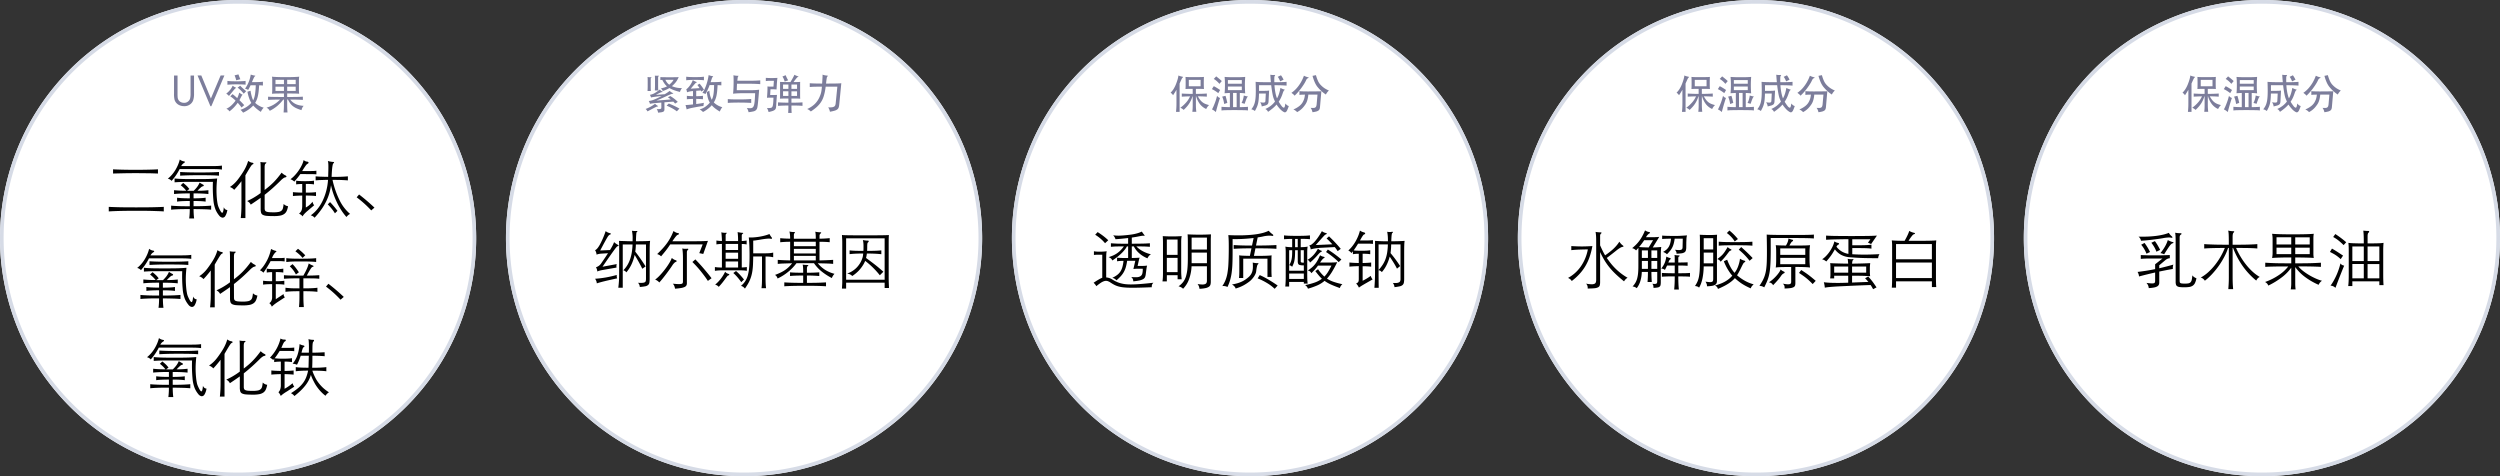 <svg viewBox="0 0 672 128" height="128" width="672" xmlns="http://www.w3.org/2000/svg"><rect x="0" y="0" width="672" height="128" fill="#333333" stroke="none"/><g transform="translate(-1928 -8196)"><path fill="#fff" transform="translate(1928 8196)" d="M64,0A64,64,0,1,1,0,64,64,64,0,0,1,64,0Z"></path><path fill="#d6dbe6" transform="translate(1928 8196)" d="M64,1A62.7,62.7,0,0,0,28.777,11.759,63.187,63.187,0,0,0,5.95,39.478a62.916,62.916,0,0,0,5.808,59.745A63.187,63.187,0,0,0,39.478,122.05a62.916,62.916,0,0,0,59.745-5.808A63.187,63.187,0,0,0,122.05,88.522a62.916,62.916,0,0,0-5.808-59.745A63.187,63.187,0,0,0,88.522,5.95,62.6,62.6,0,0,0,64,1m0-1A64,64,0,1,1,0,64,64,64,0,0,1,64,0Z"></path><path fill="#fff" transform="translate(2064 8196)" d="M64,0A64,64,0,1,1,0,64,64,64,0,0,1,64,0Z"></path><path fill="#d6dbe6" transform="translate(2064 8196)" d="M64,1A62.7,62.7,0,0,0,28.777,11.759,63.187,63.187,0,0,0,5.95,39.478a62.916,62.916,0,0,0,5.808,59.745A63.187,63.187,0,0,0,39.478,122.05a62.916,62.916,0,0,0,59.745-5.808A63.187,63.187,0,0,0,122.05,88.522a62.916,62.916,0,0,0-5.808-59.745A63.187,63.187,0,0,0,88.522,5.95,62.6,62.6,0,0,0,64,1m0-1A64,64,0,1,1,0,64,64,64,0,0,1,64,0Z"></path><path fill="#fff" transform="translate(2200 8196)" d="M64,0A64,64,0,1,1,0,64,64,64,0,0,1,64,0Z"></path><path fill="#d6dbe6" transform="translate(2200 8196)" d="M64,1A62.7,62.7,0,0,0,28.777,11.759,63.187,63.187,0,0,0,5.95,39.478a62.916,62.916,0,0,0,5.808,59.745A63.187,63.187,0,0,0,39.478,122.05a62.916,62.916,0,0,0,59.745-5.808A63.187,63.187,0,0,0,122.05,88.522a62.916,62.916,0,0,0-5.808-59.745A63.187,63.187,0,0,0,88.522,5.95,62.6,62.6,0,0,0,64,1m0-1A64,64,0,1,1,0,64,64,64,0,0,1,64,0Z"></path><path fill="#fff" transform="translate(2336 8196)" d="M64,0A64,64,0,1,1,0,64,64,64,0,0,1,64,0Z"></path><path fill="#d6dbe6" transform="translate(2336 8196)" d="M64,1A62.7,62.7,0,0,0,28.777,11.759,63.187,63.187,0,0,0,5.95,39.478a62.916,62.916,0,0,0,5.808,59.745A63.187,63.187,0,0,0,39.478,122.05a62.916,62.916,0,0,0,59.745-5.808A63.187,63.187,0,0,0,122.05,88.522a62.916,62.916,0,0,0-5.808-59.745A63.187,63.187,0,0,0,88.522,5.95,62.6,62.6,0,0,0,64,1m0-1A64,64,0,1,1,0,64,64,64,0,0,1,64,0Z"></path><path fill="#fff" transform="translate(2472 8196)" d="M64,0A64,64,0,1,1,0,64,64,64,0,0,1,64,0Z"></path><path fill="#d6dbe6" transform="translate(2472 8196)" d="M64,1A62.7,62.7,0,0,0,28.777,11.759,63.187,63.187,0,0,0,5.95,39.478a62.916,62.916,0,0,0,5.808,59.745A63.187,63.187,0,0,0,39.478,122.05a62.916,62.916,0,0,0,59.745-5.808A63.187,63.187,0,0,0,122.05,88.522a62.916,62.916,0,0,0-5.808-59.745A63.187,63.187,0,0,0,88.522,5.95,62.6,62.6,0,0,0,64,1m0-1A64,64,0,1,1,0,64,64,64,0,0,1,64,0Z"></path><path fill="#7c7d9b" transform="translate(1992 8225)" d="M-11.841-3.872A5.533,5.533,0,0,1-12.089-2,2.323,2.323,0,0,1-12.969-.9a2.526,2.526,0,0,1-1.479.44,3.248,3.248,0,0,1-1.21-.215,2.393,2.393,0,0,1-.9-.6,2.338,2.338,0,0,1-.512-.869,6.458,6.458,0,0,1-.154-1.721v-4.84h.946v4.84a10.076,10.076,0,0,0,.044,1.127,1.6,1.6,0,0,0,.253.671,1.46,1.46,0,0,0,.6.517,1.976,1.976,0,0,0,.885.192,1.6,1.6,0,0,0,1.029-.347,1.557,1.557,0,0,0,.561-.8,5.447,5.447,0,0,0,.127-1.359v-4.84h.935Zm8.162-4.84L-7.188-.462h-.253L-10.9-8.712h1.012l2.574,6.193,2.618-6.193ZM-.654-5.478q.22.055-.033.209a1.031,1.031,0,0,0-.165.143q-.11.11-.308.341t-.512.616q-.313.385-.776.968a4.078,4.078,0,0,0-.737-.638A6.133,6.133,0,0,0-2.134-4.851a4.23,4.23,0,0,0,.665-1.111q.209.154.451.3A1.616,1.616,0,0,0-.654-5.478ZM1.513-3.806q-.154-.209-.368-.451T.7-4.73Q.468-4.961.248-5.148a3.013,3.013,0,0,0-.385-.286l.7-.528q.363.385.765.748t.841.715Zm.506-2.431Q1.436-6.292.831-6.308T-.434-6.325q-.847,0-1.435.033t-1,.066V-7.249q.407.055.968.082t1.485.028q.7,0,1.3-.028t1.128-.082ZM-.511-7.425A5.085,5.085,0,0,0-.676-8.03q-.11-.33-.264-.715L.094-9.009q.1.286.242.655T.611-7.7Zm.275,4.807a5.832,5.832,0,0,0,.325-.759,5.559,5.559,0,0,0,.2-.726q.231.165.484.33a1.382,1.382,0,0,0,.352.187q.088.022.077.072t-.11.1a.217.217,0,0,0-.061.066,2.023,2.023,0,0,0-.1.176q-.066.121-.171.319t-.247.495q-.033.066-.072.138t-.082.149q.4.385.732.737t.556.6L.919-.1A7.141,7.141,0,0,0,.446-.737Q.182-1.056-.1-1.375A10.076,10.076,0,0,1-2.326.946a1.582,1.582,0,0,0-.336-.4,1.909,1.909,0,0,0-.49-.308A6.276,6.276,0,0,0-2.535-.1a4.822,4.822,0,0,0,.594-.446,7.732,7.732,0,0,0,.61-.6,9.712,9.712,0,0,0,.655-.8q-.4-.385-.77-.687a5.294,5.294,0,0,0-.66-.467L-1.49-3.7q.286.22.611.495T-.236-2.618ZM3.35-6.072q-.165.352-.313.643t-.336.6a2.81,2.81,0,0,0-.413-.2,3.8,3.8,0,0,0-.424-.132A8.959,8.959,0,0,0,2.877-7.023,8.768,8.768,0,0,0,3.4-8.954q.253.088.567.171a3.619,3.619,0,0,0,.523.1q.264.033,0,.22a.375.375,0,0,0-.1.1,1.76,1.76,0,0,0-.132.226q-.082.159-.209.451t-.336.764q.715,0,1.21-.011t.836-.028q.341-.017.55-.033a2.811,2.811,0,0,0,.363-.049v1.034Q6.441-6.039,6.2-6.05L5.66-6.072Q5.6-5.115,5.522-4.4a10.746,10.746,0,0,1-.214,1.265A6.721,6.721,0,0,1,5-2.156a4.892,4.892,0,0,1-.418.8,5.486,5.486,0,0,0,1.149.831,4.957,4.957,0,0,0,1.16.467A3.327,3.327,0,0,0,6.441.49a2.573,2.573,0,0,0-.308.578A3.589,3.589,0,0,1,5.7.8Q5.44.616,5.148.38t-.572-.5Q4.3-.385,4.065-.638A7.452,7.452,0,0,1,2.855.424a8.4,8.4,0,0,1-1.518.863,3.288,3.288,0,0,0-.314-.4,2.919,2.919,0,0,0-.4-.363A6.936,6.936,0,0,0,2.2-.209,6.336,6.336,0,0,0,3.548-1.342a7.56,7.56,0,0,1-.654-1.485,10.923,10.923,0,0,1-.38-1.518l.847-.264a4.01,4.01,0,0,0,.077.567q.066.335.16.7t.209.709a4.68,4.68,0,0,0,.247.611A5.638,5.638,0,0,0,4.538-3.63a18.408,18.408,0,0,0,.209-2.442Zm8.976-1.485H10.049V-6.38h2.277Zm.869,2.992h2.288V-5.709H13.195Zm-3.146,0h2.277V-5.709H10.049Zm5.434-2.992H13.195V-6.38h2.288ZM12.139-2.233A10.871,10.871,0,0,1,10.527-.522,10.035,10.035,0,0,1,8.509.792a2.128,2.128,0,0,0-.363-.5A2.129,2.129,0,0,0,7.64-.055Q8.179-.22,8.657-.418A7.241,7.241,0,0,0,9.581-.88a7.859,7.859,0,0,0,.863-.594,9.74,9.74,0,0,0,.847-.759q-.726,0-1.232.011T9.185-2.2q-.369.011-.633.027t-.495.039v-.88q.264.022.594.038t.814.022l1.172.017q.687.011,1.688.011v-.946q-1.232,0-2,.017T9.1-3.8a4.773,4.773,0,0,0,.061-.5q.016-.247.016-.544V-7.348q0-.308-.011-.567A2.392,2.392,0,0,0,9.1-8.393q.264.033.589.055t.759.039q.434.016,1,.028t1.314.011q.737,0,1.309-.011T15.087-8.3q.44-.017.765-.039t.577-.055a3.975,3.975,0,0,0-.061.467q-.016.237-.016.578v2.519q0,.352.022.6t.055.434q-.451-.044-1.292-.06t-1.942-.017v.946q1.639,0,2.662-.022t1.551-.066v.88q-.451-.044-1.32-.071T14-2.233a4.582,4.582,0,0,0,.77.765,3.989,3.989,0,0,0,.842.495,4.654,4.654,0,0,0,.946.292,7.846,7.846,0,0,0,1.062.132,2.424,2.424,0,0,0-.385.567,2.343,2.343,0,0,0-.187.589A10.628,10.628,0,0,1,15.681.1a4.7,4.7,0,0,1-.974-.588,3.76,3.76,0,0,1-.715-.753,7.44,7.44,0,0,1-.588-1h-.209V-.9q0,.462.017,1t.071,1.138H12.227Q12.282.605,12.3.088t.022-.99V-2.233Z"></path><path fill="#7c7d9b" transform="translate(2128 8225)" d="M-23.221-.561q.132.066.11.126t-.154.06a.647.647,0,0,0-.193.044q-.127.044-.412.181t-.781.4q-.495.264-1.309.693a1.728,1.728,0,0,0-.5-.649,10.272,10.272,0,0,0,1.381-.633,9.2,9.2,0,0,0,1.16-.765,4.333,4.333,0,0,0,.352.319A1.922,1.922,0,0,0-23.221-.561ZM-18.062.924A10.307,10.307,0,0,0-19.371.082a14.491,14.491,0,0,0-1.441-.677l.583-.583q.792.319,1.469.644t1.392.721ZM-25-8.052q-.088.055-.088.286v1.9q0,.308.006.633t.038.688h-.9q.022-.385.033-.7t.011-.622V-7.15q0-.385-.011-.671t-.033-.484a4.353,4.353,0,0,0,.49.061,2,2,0,0,0,.4-.005q.154-.022.17.049T-25-8.052Zm1.991-.4q-.088.055-.088.275v2.167q0,.319.005.638t.038.682h-.924q.022-.385.033-.693t.011-.627V-7.513q0-.385-.011-.665t-.033-.49a4.379,4.379,0,0,0,.457.022q.247,0,.456-.011.143-.011.16.061T-23.012-8.448ZM-23.848-3q-.33.044-.616.088A3.873,3.873,0,0,0-25-2.794a3.056,3.056,0,0,0-.132-.363q-.077-.176-.176-.352.264-.055.517-.126a3.177,3.177,0,0,0,.55-.22,6.984,6.984,0,0,0,.677-.4q.38-.247.907-.665a3.6,3.6,0,0,0,.3.264,2.151,2.151,0,0,0,.33.22q.187.11.181.148t-.226.05a.65.65,0,0,0-.176.033,2.455,2.455,0,0,0-.292.116q-.182.082-.462.22t-.687.358l.627-.038q.286-.017.566-.039l.561-.044q.28-.022.611-.044.4-.231.715-.446t.627-.445a2.868,2.868,0,0,0,.407.341,1.665,1.665,0,0,0,.363.2q.2.088.192.149t-.247.082a3.347,3.347,0,0,0-.522.171q-.424.159-1.007.434-.66.319-1.359.627t-1.4.594q1-.066,1.947-.143t1.925-.165q-.2-.154-.4-.3t-.39-.264l.638-.341a10.433,10.433,0,0,1,1.056.71,8.123,8.123,0,0,1,.968.864l-.726.451q-.22-.275-.462-.528L-21.4-1.5V.374a1.014,1.014,0,0,1-.066.4.528.528,0,0,1-.253.253,1.748,1.748,0,0,1-.523.154q-.335.055-.875.1A2.332,2.332,0,0,0-23.232.77a2.528,2.528,0,0,0-.242-.451q.4.022.638.011a1.341,1.341,0,0,0,.379-.06.314.314,0,0,0,.181-.132.455.455,0,0,0,.044-.215V-1.43q-.693.055-1.144.093t-.77.072q-.319.033-.577.072t-.577.1a2.014,2.014,0,0,0-.132-.418,3.2,3.2,0,0,0-.187-.341,4.8,4.8,0,0,0,1.353-.341,16.53,16.53,0,0,0,2.1-1Zm2.706-4.543a3.67,3.67,0,0,0,.479.776,2.529,2.529,0,0,0,.566.534,7.992,7.992,0,0,0,.682-.655,3.207,3.207,0,0,0,.462-.655Zm-.825.022q-.132,0-.264.006t-.264.016v-.77q.286.011.566.016l.583.011q.3.006.632.005h1.441q.319,0,.6-.005l.556-.011q.269-.006.556-.016-.2.429-.385.759a4.61,4.61,0,0,1-.4.6,6.826,6.826,0,0,1-.462.523q-.247.253-.577.539a4.856,4.856,0,0,0,.611.237q.3.094.622.16a6.116,6.116,0,0,0,.677.1q.357.033.8.044a2.479,2.479,0,0,0-.341.49,3.111,3.111,0,0,0-.209.533A15.96,15.96,0,0,1-18.8-4.752a7.1,7.1,0,0,1-1.248-.583,8.567,8.567,0,0,1-1.793.8,1.535,1.535,0,0,0-.539-.671q.594-.154.973-.28a4.177,4.177,0,0,0,.7-.3,2.387,2.387,0,0,1-.3-.275,4.3,4.3,0,0,1-.33-.4q-.165-.226-.33-.5A4.876,4.876,0,0,1-21.967-7.524Zm8.8-.011q-.825,0-1.38.027t-1,.082v-.957q.462.055,1.007.083t1.37.028q.825,0,1.386-.028t1-.083v.957q-.429-.055-1-.082T-13.167-7.535Zm1.2,2.222q-.132-.22-.275-.434t-.3-.412l.594-.352q.308.352.611.77a9.753,9.753,0,0,1,.566.88l-.726.473-.132-.3-1.232.088v1.463q.594-.011,1.04-.039a7.652,7.652,0,0,0,.776-.082v.935q-.33-.033-.776-.061t-1.04-.039v1.386q.66-.088,1.166-.165t.891-.165l-.121.869q-.2.011-.374.028t-.418.055l-.578.094q-.335.055-.852.154-.462.088-.819.159t-.627.143q-.27.071-.473.138t-.358.132l-.3-1.177q.286,0,.809-.044t1.193-.121V-2.42q-1.034.033-1.65.1v-.924q.319.044.72.066t.929.044V-4.521a5.107,5.107,0,0,0-1.606.33,3.908,3.908,0,0,0-.071-.391,2.27,2.27,0,0,0-.137-.412,3.172,3.172,0,0,0,.495-.429,5.418,5.418,0,0,0,.49-.594,7.04,7.04,0,0,0,.44-.7,4.731,4.731,0,0,0,.335-.754,3.917,3.917,0,0,0,.5.292,2.73,2.73,0,0,0,.473.193q.11.033.1.1t-.126.1a.8.8,0,0,0-.138.077,1.5,1.5,0,0,0-.236.226q-.154.171-.418.478t-.693.836Zm3.289,4.6a6.254,6.254,0,0,1-.467.484q-.269.253-.578.489t-.643.456a6,6,0,0,1-.677.385,2.435,2.435,0,0,0-.407-.38,3.15,3.15,0,0,0-.5-.313,4.591,4.591,0,0,0,1.5-.687A6.162,6.162,0,0,0-9.2-1.419a5.063,5.063,0,0,1-.533-1.265A9.693,9.693,0,0,1-10-4.268l.682-.352a5.8,5.8,0,0,0,.649,2.442,4.563,4.563,0,0,0,.27-.677,5.678,5.678,0,0,0,.187-.836q.071-.468.11-1.067t.05-1.369h-1.2q-.121.341-.275.693t-.308.682q-.154.33-.3.6t-.258.445a1.3,1.3,0,0,0-.368-.2A1.817,1.817,0,0,0-11.2-4a6.371,6.371,0,0,0,.577-1,11.826,11.826,0,0,0,.49-1.215,13.161,13.161,0,0,0,.374-1.314q.154-.671.242-1.287.286.11.561.187a3.771,3.771,0,0,0,.528.11q.253.033-.044.253a.494.494,0,0,0-.055.071,1.162,1.162,0,0,0-.088.187q-.055.138-.143.4t-.231.7q.759-.011,1.254-.022t.814-.027q.319-.017.5-.033T-6.1-7.04v.99q-.374-.044-1.012-.066-.044.935-.116,1.639a10.867,10.867,0,0,1-.192,1.249,5.817,5.817,0,0,1-.3.968,5.615,5.615,0,0,1-.407.8A5.117,5.117,0,0,0-5.841-.187,4.02,4.02,0,0,0-6.512.99,12.261,12.261,0,0,1-7.749.16,6.263,6.263,0,0,1-8.679-.715ZM-1.892-6.49q-.022.418-.039.858t-.027.88H1.4a19.917,19.917,0,0,0,2.651-.132q-.022.33-.055.737t-.071.869q-.039.462-.088.963t-.094,1q-.077.748-.17,1.193a1.378,1.378,0,0,1-.341.7,1.473,1.473,0,0,1-.721.368,11.555,11.555,0,0,1-1.3.214A3.16,3.16,0,0,0,1.05.594a2.292,2.292,0,0,0-.3-.561q.484.044.825.055a1.284,1.284,0,0,0,.572-.094.828.828,0,0,0,.374-.347,2.243,2.243,0,0,0,.231-.7,10.052,10.052,0,0,0,.137-1.166q.05-.71.094-1.732H-.187q-.638,0-1.37.033t-1.4.1q.033-.2.06-.578t.049-.847q.022-.468.033-.984t.011-1q0-.484-.011-.891t-.044-.66a1.431,1.431,0,0,0,.247.06q.16.028.336.05t.346.033a1.77,1.77,0,0,0,.28,0q.121-.011.138.039t-.1.192a.619.619,0,0,0-.093.292q-.039.237-.1.82H1.122q1.122,0,1.9-.028T4.356-7.4V-6.38q-.495-.044-1.3-.077T1.122-6.49ZM1.925-1.331Q1.364-1.375.567-1.4T-1.265-1.43q-1.034,0-1.782.022t-1.32.077V-2.365q.561.055,1.315.072t1.787.016q1.034,0,1.832-.033T1.925-2.4ZM8.976-8.063q-.055.352-.088.742t-.066.8l-.044.792q-.022.4-.044.781-.3-.033-.649-.049t-.979-.016L7.018-3.465H8.085q.44,0,.77-.033-.088.748-.231,3.113a2.114,2.114,0,0,1-.1.55A.833.833,0,0,1,8.234.55a2.1,2.1,0,0,1-.61.3,9.4,9.4,0,0,1-1.034.264A3.954,3.954,0,0,0,6.435.589,3.117,3.117,0,0,0,6.16.033a6.47,6.47,0,0,0,.7.005,1.671,1.671,0,0,0,.429-.071A.532.532,0,0,0,7.53-.187,1.024,1.024,0,0,0,7.678-.44a2.438,2.438,0,0,0,.066-.253q.033-.154.066-.407t.055-.655q.022-.4.044-1h-1.1q-.165,0-.33.011t-.319.033q.033-.352.061-.748t.049-.792q.022-.407.028-.8t-.005-.71l.253.022q.132.011.313.016t.435.006h.616l.11-1.562H6.853q-.3,0-.511.016t-.49.061v-.869q.341.022.748.038t.825.017q.4,0,.792-.017T8.976-8.063Zm1.936.99a4.322,4.322,0,0,0-.242-.715,3.777,3.777,0,0,0-.352-.638l.869-.363q.121.319.281.655a7.079,7.079,0,0,0,.4.72Zm1.012.8H10.483v1.155h1.441Zm.814,1.155h1.507V-6.27H12.738Zm0,1.9h1.507V-4.455H12.738Zm-.814-1.243H10.483v1.243h1.441ZM12.738-1.4q.968,0,1.688-.022t1.282-.066v.946q-.561-.055-1.282-.077T12.738-.638q0,.539.011.99T12.8,1.364h-.946q.022-.275.033-.522t.022-.484q.011-.237.011-.478V-.638q-.9.011-1.578.033T9.13-.539v-.946q.539.033,1.215.055t1.578.033V-2.519q-.781,0-1.358.011t-.918.033q.022-.231.028-.451T9.68-3.41V-6.545q0-.231-.011-.44.418.022,1.117.038t1.677.016q.341-.55.6-1.012t.479-.957q.22.121.462.226a3.828,3.828,0,0,0,.429.16q.187.055.2.11t-.121.077a.366.366,0,0,0-.132.066,1.442,1.442,0,0,0-.209.2q-.132.148-.347.418t-.534.71q.605,0,1.056-.016t.748-.038a4.263,4.263,0,0,0-.022.445v3.13q0,.286.005.5t.028.445q-.352-.033-.946-.044t-1.419-.011Zm9.207-4.312q-.11.825-.242,1.457a12.013,12.013,0,0,1-.319,1.216,6.189,6.189,0,0,1-.495,1.144A6.016,6.016,0,0,1,20.168-.88a8.184,8.184,0,0,1-.973.935q-.55.451-1.243.913A3.535,3.535,0,0,0,17.512.6a2.781,2.781,0,0,0-.539-.3,7.117,7.117,0,0,0,2-1.309,5.923,5.923,0,0,0,1.342-1.969q.132-.308.231-.583a5.176,5.176,0,0,0,.17-.583q.071-.308.121-.682t.093-.88q-.561,0-1.067.006t-.935.016q-.429.011-.753.033t-.511.044V-6.633q.726.088,3.322.1.044-.594.066-1.007t.038-.693q.016-.281.017-.446a2.5,2.5,0,0,0-.011-.264,3.937,3.937,0,0,0,.572.17,4.31,4.31,0,0,0,.682.094q.154.011.17.088t-.126.165a.285.285,0,0,0-.077.094,1.053,1.053,0,0,0-.072.247q-.039.187-.088.55t-.116,1q.924,0,1.6-.006t1.166-.016q.49-.011.814-.027a4.792,4.792,0,0,0,.522-.049L25.586-.891a3.455,3.455,0,0,1-.148.77A1.114,1.114,0,0,1,25.075.4a2.158,2.158,0,0,1-.732.352,11.922,11.922,0,0,1-1.254.286,3.854,3.854,0,0,0-.165-.588,2.375,2.375,0,0,0-.308-.578A7.668,7.668,0,0,0,23.6-.165a1.509,1.509,0,0,0,.6-.176A.737.737,0,0,0,24.514-.7a2.176,2.176,0,0,0,.126-.616l.44-4.389Z"></path><path fill="#7c7d9b" transform="translate(2264 8225)" d="M-16.445-5.819h3.168V-7.535h-3.168Zm1.9,2.057q.99-.011,1.667-.033t1.271-.066v.847q-.506-.044-1.073-.066t-1.337-.033a7.033,7.033,0,0,0,.627.974,3.682,3.682,0,0,0,.655.654,3.182,3.182,0,0,0,.765.429,7.28,7.28,0,0,0,.968.3,2.727,2.727,0,0,0-.435.484A3.164,3.164,0,0,0-11.77.3a4.412,4.412,0,0,1-1.688-1.32,6.244,6.244,0,0,1-1.017-2.09h-.066V-.7q0,.374.028.836t.082.924H-15.5q.055-.44.077-.852T-15.4-.7V-3.113h-.055a10.237,10.237,0,0,1-.4,1.045,7.11,7.11,0,0,1-.49.9,6.969,6.969,0,0,1-.638.842q-.363.413-.847.875a2.8,2.8,0,0,0-.341-.286,3.046,3.046,0,0,0-.55-.3,9.31,9.31,0,0,0,1.579-1.446A6.031,6.031,0,0,0-16.115-3.1q-.7.011-1.221.033t-1,.055v-.847q.3.022.6.039t.66.027l.759.022q.407.011.913.011V-5.115h-.643q-.281,0-.5.006t-.413.016l-.379.022q.022-.308.033-.676t.011-.94q0-.407-.011-.869t-.033-.77q.231.022.457.033l.506.022q.281.011.649.011h.885q.451,0,.8-.006l.644-.011q.291-.006.539-.016t.478-.033q-.022.308-.033.77t-.011.869q0,.407.011.858t.033.759q-.407-.033-.908-.038t-1.259-.006ZM-18.92,1.067h-.968q.055-.473.088-1.062t.033-1.315V-4.873q-.231.407-.468.786t-.445.687a2.617,2.617,0,0,0-.292-.368A3.2,3.2,0,0,0-21.34-4.1a4.953,4.953,0,0,0,.732-.874,8.058,8.058,0,0,0,.775-1.568q.231-.594.39-1.161a5.962,5.962,0,0,0,.2-1.006,5.015,5.015,0,0,0,.528.193q.242.071.517.127.176.033.193.1t-.182.226a.665.665,0,0,0-.071.088,1.8,1.8,0,0,0-.115.215q-.077.159-.209.445t-.341.77ZM-5.94-5.742v.968H-2.2v-.968ZM-2.2-6.49v-.99H-5.94v.99ZM-8.052-2.662a4.538,4.538,0,0,0-.209.572q-.132.418-.308,1-.143.484-.3,1.05t-.308,1.16A5.9,5.9,0,0,0-9.7.7a2.851,2.851,0,0,0-.522-.286Q-9.988,0-9.8-.44t.434-1.089q.165-.451.292-.891t.226-.825A1.435,1.435,0,0,0-8.052-2.662Zm1.111,1.617a9.051,9.051,0,0,0-.225-1.106,6.91,6.91,0,0,0-.314-.875l.9-.22q.154.517.264.951t.22.951ZM-.627-2.959a.516.516,0,0,0-.127.126A1.69,1.69,0,0,0-.9-2.558q-.088.192-.215.539T-1.43-1.1l-.836-.231a5.078,5.078,0,0,0,.4-1,6.52,6.52,0,0,0,.2-1A5.609,5.609,0,0,0-.649-3.08q.066.011.071.049T-.627-2.959Zm-7.9-1q-.165-.143-.385-.3t-.457-.308q-.237-.148-.468-.275t-.407-.2l.517-.8q.418.22.852.484t.841.55Zm.308-2.5a6.655,6.655,0,0,0-.71-.732,4.977,4.977,0,0,0-.809-.589l.649-.693q.374.286.781.621t.726.644ZM-2.739-.2q.286,0,.616-.011l.638-.022q.308-.011.555-.027T-.55-.3v.99A9.564,9.564,0,0,0-1.782.616Q-2.728.594-4.18.594T-6.463.616a11.041,11.041,0,0,0-1.2.077V-.3q.165.022.407.039t.539.027l.633.022q.336.011.676.011V-4.015Q-5.8-4-6.187-3.977t-.644.049q.044-.418.071-1.007t.028-1.215q0-.627-.028-1.226t-.071-.952q.253.022.533.039t.616.028q.336.011.732.016t.891.005q.5,0,.891-.005t.726-.016q.33-.011.61-.028t.545-.039q-.033.418-.061.99t-.028,1.2q0,.594.022,1.183T-1.287-3.9q-.253-.033-.66-.066t-.792-.044Zm-.847-3.817h-.968V-.2h.968ZM8.107-7.128a6.267,6.267,0,0,0-.281-.643,3.717,3.717,0,0,0-.368-.577l.869-.418a6.182,6.182,0,0,1,.391.594q.192.33.313.594ZM2.431-6.094v1.529q1.012,0,1.743-.022a5.99,5.99,0,0,0,.962-.077L4.983-1.705a1.734,1.734,0,0,1-.1.5.739.739,0,0,1-.269.336,1.859,1.859,0,0,1-.545.242q-.352.1-.924.237A1.739,1.739,0,0,0,3.052-.88a3.8,3.8,0,0,0-.313-.638,6.316,6.316,0,0,0,.7.094,1.238,1.238,0,0,0,.429-.033.34.34,0,0,0,.22-.176.754.754,0,0,0,.061-.325l.1-1.9H2.42Q2.4-2.937,2.337-2.3a8.508,8.508,0,0,1-.181,1.15,5.457,5.457,0,0,1-.325.968Q1.628.275,1.32.836A3.228,3.228,0,0,0,.874.561,1.949,1.949,0,0,0,.352.385,5.985,5.985,0,0,0,.819-.286a4.062,4.062,0,0,0,.347-.753A5.787,5.787,0,0,0,1.4-1.98a11.4,11.4,0,0,0,.127-1.243q.038-.715.033-1.639T1.507-7.007q.3.044,1.265.077T5.621-6.9q-.055-.517-.094-1.051T5.456-8.91q.253.044.544.066a3.233,3.233,0,0,0,.533,0q.187-.022.22.033t-.11.209a1.13,1.13,0,0,0-.1.533q-.022.446,0,1.172.748,0,1.3-.011t.941-.028q.39-.017.643-.033t.407-.039v1.023q-.319-.033-1.127-.071T6.578-6.094q.022.418.077.88t.137.924q.082.462.2.907a6.9,6.9,0,0,0,.27.831,6.742,6.742,0,0,0,.566-1.325,11.538,11.538,0,0,0,.347-1.491,5.481,5.481,0,0,0,.517.247,5.077,5.077,0,0,0,.517.181q.286.088,0,.2a.211.211,0,0,0-.083.082q-.049.072-.1.165a1.662,1.662,0,0,0-.1.2q-.044.1-.077.193a10.944,10.944,0,0,1-.479,1.282,7.441,7.441,0,0,1-.655,1.161,11.667,11.667,0,0,0,.8,1.171,1.127,1.127,0,0,0,.517.429q.2.038.3-.253a4.477,4.477,0,0,0,.165-.875,2.55,2.55,0,0,0,.473.462,1.094,1.094,0,0,0,.462.22A10.659,10.659,0,0,1,10,.616a1.166,1.166,0,0,1-.391.517.468.468,0,0,1-.457.005A3.3,3.3,0,0,1,8.514.715,3.441,3.441,0,0,1,8.178.407Q8,.22,7.81,0T7.447-.456Q7.271-.693,7.139-.9a8.763,8.763,0,0,1-1,.99,15,15,0,0,1-1.293.979A1.555,1.555,0,0,0,4.526.589,1.316,1.316,0,0,0,4.114.3a7.162,7.162,0,0,0,1.5-.886A6.275,6.275,0,0,0,6.721-1.705q-.2-.418-.335-.77a5.715,5.715,0,0,1-.242-.814q-.1-.462-.209-1.116T5.7-6.094Zm13.2-1.914a.862.862,0,0,0-.336.22,1.766,1.766,0,0,0-.247.429,8.8,8.8,0,0,1-.55.99q-.341.539-.748,1.089t-.863,1.067q-.457.517-.9.935a2.476,2.476,0,0,0-.385-.407,4.156,4.156,0,0,0-.473-.352,7.611,7.611,0,0,0,1.491-1.342,10.122,10.122,0,0,0,1.05-1.474q.286-.506.479-.935t.346-.858q.132.066.286.137a3.294,3.294,0,0,0,.313.127q.16.055.3.094a1.62,1.62,0,0,0,.225.049q.132.022.143.1T15.631-8.008Zm5.577,3.333a4.014,4.014,0,0,0-.814,1.089,10.242,10.242,0,0,1-2.343-2.167,5.95,5.95,0,0,1-.7-1.259,11.731,11.731,0,0,1-.545-1.6l.924-.187a9.693,9.693,0,0,0,.506,1.463,4.017,4.017,0,0,0,.627,1.023A6.282,6.282,0,0,0,20-5.307,6.821,6.821,0,0,0,21.208-4.675ZM14.762-3.564q-.264,0-.467.006l-.368.011q-.165.005-.314.022l-.325.038V-4.51a7.416,7.416,0,0,0,.842.066q.578.022,1.446.022.517,0,1.078-.006l1.056-.011L18.6-4.45q.4-.005.583-.016L18.81-.187a1.8,1.8,0,0,1-.132.561.865.865,0,0,1-.324.368,2.049,2.049,0,0,1-.6.248,7.887,7.887,0,0,1-.957.176,3.166,3.166,0,0,0-.176-.6,2.467,2.467,0,0,0-.33-.578,5.973,5.973,0,0,0,.759.033A.988.988,0,0,0,17.528-.1a.656.656,0,0,0,.27-.33,2.124,2.124,0,0,0,.121-.583l.22-2.552H15.675a7.212,7.212,0,0,1-.248,1.441,4,4,0,0,1-.511,1.155q-.264.385-.512.688a5.7,5.7,0,0,1-.512.55,5.166,5.166,0,0,1-.561.457q-.3.209-.66.418a2.591,2.591,0,0,0-.451-.413A2.64,2.64,0,0,0,11.66.418a6.276,6.276,0,0,0,1.513-.847,3.778,3.778,0,0,0,.863-.891,4.851,4.851,0,0,0,.495-1.023A5.023,5.023,0,0,0,14.762-3.564Z"></path><path fill="#7c7d9b" transform="translate(2400 8225)" d="M-16.445-5.819h3.168V-7.535h-3.168Zm1.9,2.057q.99-.011,1.667-.033t1.271-.066v.847q-.506-.044-1.073-.066t-1.337-.033a7.033,7.033,0,0,0,.627.974,3.682,3.682,0,0,0,.655.654,3.182,3.182,0,0,0,.765.429,7.28,7.28,0,0,0,.968.3,2.727,2.727,0,0,0-.435.484A3.164,3.164,0,0,0-11.77.3a4.412,4.412,0,0,1-1.688-1.32,6.244,6.244,0,0,1-1.017-2.09h-.066V-.7q0,.374.028.836t.082.924H-15.5q.055-.44.077-.852T-15.4-.7V-3.113h-.055a10.237,10.237,0,0,1-.4,1.045,7.11,7.11,0,0,1-.49.9,6.969,6.969,0,0,1-.638.842q-.363.413-.847.875a2.8,2.8,0,0,0-.341-.286,3.046,3.046,0,0,0-.55-.3,9.31,9.31,0,0,0,1.579-1.446A6.031,6.031,0,0,0-16.115-3.1q-.7.011-1.221.033t-1,.055v-.847q.3.022.6.039t.66.027l.759.022q.407.011.913.011V-5.115h-.643q-.281,0-.5.006t-.413.016l-.379.022q.022-.308.033-.676t.011-.94q0-.407-.011-.869t-.033-.77q.231.022.457.033l.506.022q.281.011.649.011h.885q.451,0,.8-.006l.644-.011q.291-.006.539-.016t.478-.033q-.022.308-.033.77t-.011.869q0,.407.011.858t.033.759q-.407-.033-.908-.038t-1.259-.006ZM-18.92,1.067h-.968q.055-.473.088-1.062t.033-1.315V-4.873q-.231.407-.468.786t-.445.687a2.617,2.617,0,0,0-.292-.368A3.2,3.2,0,0,0-21.34-4.1a4.953,4.953,0,0,0,.732-.874,8.058,8.058,0,0,0,.775-1.568q.231-.594.39-1.161a5.962,5.962,0,0,0,.2-1.006,5.015,5.015,0,0,0,.528.193q.242.071.517.127.176.033.193.1t-.182.226a.665.665,0,0,0-.071.088,1.8,1.8,0,0,0-.115.215q-.077.159-.209.445t-.341.77ZM-5.94-5.742v.968H-2.2v-.968ZM-2.2-6.49v-.99H-5.94v.99ZM-8.052-2.662a4.538,4.538,0,0,0-.209.572q-.132.418-.308,1-.143.484-.3,1.05t-.308,1.16A5.9,5.9,0,0,0-9.7.7a2.851,2.851,0,0,0-.522-.286Q-9.988,0-9.8-.44t.434-1.089q.165-.451.292-.891t.226-.825A1.435,1.435,0,0,0-8.052-2.662Zm1.111,1.617a9.051,9.051,0,0,0-.225-1.106,6.91,6.91,0,0,0-.314-.875l.9-.22q.154.517.264.951t.22.951ZM-.627-2.959a.516.516,0,0,0-.127.126A1.69,1.69,0,0,0-.9-2.558q-.088.192-.215.539T-1.43-1.1l-.836-.231a5.078,5.078,0,0,0,.4-1,6.52,6.52,0,0,0,.2-1A5.609,5.609,0,0,0-.649-3.08q.066.011.071.049T-.627-2.959Zm-7.9-1q-.165-.143-.385-.3t-.457-.308q-.237-.148-.468-.275t-.407-.2l.517-.8q.418.22.852.484t.841.55Zm.308-2.5a6.655,6.655,0,0,0-.71-.732,4.977,4.977,0,0,0-.809-.589l.649-.693q.374.286.781.621t.726.644ZM-2.739-.2q.286,0,.616-.011l.638-.022q.308-.011.555-.027T-.55-.3v.99A9.564,9.564,0,0,0-1.782.616Q-2.728.594-4.18.594T-6.463.616a11.041,11.041,0,0,0-1.2.077V-.3q.165.022.407.039t.539.027l.633.022q.336.011.676.011V-4.015Q-5.8-4-6.187-3.977t-.644.049q.044-.418.071-1.007t.028-1.215q0-.627-.028-1.226t-.071-.952q.253.022.533.039t.616.028q.336.011.732.016t.891.005q.5,0,.891-.005t.726-.016q.33-.011.61-.028t.545-.039q-.033.418-.061.99t-.028,1.2q0,.594.022,1.183T-1.287-3.9q-.253-.033-.66-.066t-.792-.044Zm-.847-3.817h-.968V-.2h.968ZM8.107-7.128a6.267,6.267,0,0,0-.281-.643,3.717,3.717,0,0,0-.368-.577l.869-.418a6.182,6.182,0,0,1,.391.594q.192.33.313.594ZM2.431-6.094v1.529q1.012,0,1.743-.022a5.99,5.99,0,0,0,.962-.077L4.983-1.705a1.734,1.734,0,0,1-.1.5.739.739,0,0,1-.269.336,1.859,1.859,0,0,1-.545.242q-.352.1-.924.237A1.739,1.739,0,0,0,3.052-.88a3.8,3.8,0,0,0-.313-.638,6.316,6.316,0,0,0,.7.094,1.238,1.238,0,0,0,.429-.033.34.34,0,0,0,.22-.176.754.754,0,0,0,.061-.325l.1-1.9H2.42Q2.4-2.937,2.337-2.3a8.508,8.508,0,0,1-.181,1.15,5.457,5.457,0,0,1-.325.968Q1.628.275,1.32.836A3.228,3.228,0,0,0,.874.561,1.949,1.949,0,0,0,.352.385,5.985,5.985,0,0,0,.819-.286a4.062,4.062,0,0,0,.347-.753A5.787,5.787,0,0,0,1.4-1.98a11.4,11.4,0,0,0,.127-1.243q.038-.715.033-1.639T1.507-7.007q.3.044,1.265.077T5.621-6.9q-.055-.517-.094-1.051T5.456-8.91q.253.044.544.066a3.233,3.233,0,0,0,.533,0q.187-.022.22.033t-.11.209a1.13,1.13,0,0,0-.1.533q-.022.446,0,1.172.748,0,1.3-.011t.941-.028q.39-.017.643-.033t.407-.039v1.023q-.319-.033-1.127-.071T6.578-6.094q.022.418.077.88t.137.924q.082.462.2.907a6.9,6.9,0,0,0,.27.831,6.742,6.742,0,0,0,.566-1.325,11.538,11.538,0,0,0,.347-1.491,5.481,5.481,0,0,0,.517.247,5.077,5.077,0,0,0,.517.181q.286.088,0,.2a.211.211,0,0,0-.083.082q-.049.072-.1.165a1.662,1.662,0,0,0-.1.2q-.044.1-.077.193a10.944,10.944,0,0,1-.479,1.282,7.441,7.441,0,0,1-.655,1.161,11.667,11.667,0,0,0,.8,1.171,1.127,1.127,0,0,0,.517.429q.2.038.3-.253a4.477,4.477,0,0,0,.165-.875,2.55,2.55,0,0,0,.473.462,1.094,1.094,0,0,0,.462.22A10.659,10.659,0,0,1,10,.616a1.166,1.166,0,0,1-.391.517.468.468,0,0,1-.457.005A3.3,3.3,0,0,1,8.514.715,3.441,3.441,0,0,1,8.178.407Q8,.22,7.81,0T7.447-.456Q7.271-.693,7.139-.9a8.763,8.763,0,0,1-1,.99,15,15,0,0,1-1.293.979A1.555,1.555,0,0,0,4.526.589,1.316,1.316,0,0,0,4.114.3a7.162,7.162,0,0,0,1.5-.886A6.275,6.275,0,0,0,6.721-1.705q-.2-.418-.335-.77a5.715,5.715,0,0,1-.242-.814q-.1-.462-.209-1.116T5.7-6.094Zm13.2-1.914a.862.862,0,0,0-.336.22,1.766,1.766,0,0,0-.247.429,8.8,8.8,0,0,1-.55.99q-.341.539-.748,1.089t-.863,1.067q-.457.517-.9.935a2.476,2.476,0,0,0-.385-.407,4.156,4.156,0,0,0-.473-.352,7.611,7.611,0,0,0,1.491-1.342,10.122,10.122,0,0,0,1.05-1.474q.286-.506.479-.935t.346-.858q.132.066.286.137a3.294,3.294,0,0,0,.313.127q.16.055.3.094a1.62,1.62,0,0,0,.225.049q.132.022.143.1T15.631-8.008Zm5.577,3.333a4.014,4.014,0,0,0-.814,1.089,10.242,10.242,0,0,1-2.343-2.167,5.95,5.95,0,0,1-.7-1.259,11.731,11.731,0,0,1-.545-1.6l.924-.187a9.693,9.693,0,0,0,.506,1.463,4.017,4.017,0,0,0,.627,1.023A6.282,6.282,0,0,0,20-5.307,6.821,6.821,0,0,0,21.208-4.675ZM14.762-3.564q-.264,0-.467.006l-.368.011q-.165.005-.314.022l-.325.038V-4.51a7.416,7.416,0,0,0,.842.066q.578.022,1.446.022.517,0,1.078-.006l1.056-.011L18.6-4.45q.4-.005.583-.016L18.81-.187a1.8,1.8,0,0,1-.132.561.865.865,0,0,1-.324.368,2.049,2.049,0,0,1-.6.248,7.887,7.887,0,0,1-.957.176,3.166,3.166,0,0,0-.176-.6,2.467,2.467,0,0,0-.33-.578,5.973,5.973,0,0,0,.759.033A.988.988,0,0,0,17.528-.1a.656.656,0,0,0,.27-.33,2.124,2.124,0,0,0,.121-.583l.22-2.552H15.675a7.212,7.212,0,0,1-.248,1.441,4,4,0,0,1-.511,1.155q-.264.385-.512.688a5.7,5.7,0,0,1-.512.55,5.166,5.166,0,0,1-.561.457q-.3.209-.66.418a2.591,2.591,0,0,0-.451-.413A2.64,2.64,0,0,0,11.66.418a6.276,6.276,0,0,0,1.513-.847,3.778,3.778,0,0,0,.863-.891,4.851,4.851,0,0,0,.495-1.023A5.023,5.023,0,0,0,14.762-3.564Z"></path><path fill="#7c7d9b" transform="translate(2536 8225)" d="M-16.445-5.819h3.168V-7.535h-3.168Zm1.9,2.057q.99-.011,1.667-.033t1.271-.066v.847q-.506-.044-1.073-.066t-1.337-.033a7.033,7.033,0,0,0,.627.974,3.682,3.682,0,0,0,.655.654,3.182,3.182,0,0,0,.765.429,7.28,7.28,0,0,0,.968.3,2.727,2.727,0,0,0-.435.484A3.164,3.164,0,0,0-11.77.3a4.412,4.412,0,0,1-1.688-1.32,6.244,6.244,0,0,1-1.017-2.09h-.066V-.7q0,.374.028.836t.082.924H-15.5q.055-.44.077-.852T-15.4-.7V-3.113h-.055a10.237,10.237,0,0,1-.4,1.045,7.11,7.11,0,0,1-.49.9,6.969,6.969,0,0,1-.638.842q-.363.413-.847.875a2.8,2.8,0,0,0-.341-.286,3.046,3.046,0,0,0-.55-.3,9.31,9.31,0,0,0,1.579-1.446A6.031,6.031,0,0,0-16.115-3.1q-.7.011-1.221.033t-1,.055v-.847q.3.022.6.039t.66.027l.759.022q.407.011.913.011V-5.115h-.643q-.281,0-.5.006t-.413.016l-.379.022q.022-.308.033-.676t.011-.94q0-.407-.011-.869t-.033-.77q.231.022.457.033l.506.022q.281.011.649.011h.885q.451,0,.8-.006l.644-.011q.291-.006.539-.016t.478-.033q-.022.308-.033.77t-.011.869q0,.407.011.858t.033.759q-.407-.033-.908-.038t-1.259-.006ZM-18.92,1.067h-.968q.055-.473.088-1.062t.033-1.315V-4.873q-.231.407-.468.786t-.445.687a2.617,2.617,0,0,0-.292-.368A3.2,3.2,0,0,0-21.34-4.1a4.953,4.953,0,0,0,.732-.874,8.058,8.058,0,0,0,.775-1.568q.231-.594.39-1.161a5.962,5.962,0,0,0,.2-1.006,5.015,5.015,0,0,0,.528.193q.242.071.517.127.176.033.193.1t-.182.226a.665.665,0,0,0-.071.088,1.8,1.8,0,0,0-.115.215q-.077.159-.209.445t-.341.77ZM-5.94-5.742v.968H-2.2v-.968ZM-2.2-6.49v-.99H-5.94v.99ZM-8.052-2.662a4.538,4.538,0,0,0-.209.572q-.132.418-.308,1-.143.484-.3,1.05t-.308,1.16A5.9,5.9,0,0,0-9.7.7a2.851,2.851,0,0,0-.522-.286Q-9.988,0-9.8-.44t.434-1.089q.165-.451.292-.891t.226-.825A1.435,1.435,0,0,0-8.052-2.662Zm1.111,1.617a9.051,9.051,0,0,0-.225-1.106,6.91,6.91,0,0,0-.314-.875l.9-.22q.154.517.264.951t.22.951ZM-.627-2.959a.516.516,0,0,0-.127.126A1.69,1.69,0,0,0-.9-2.558q-.088.192-.215.539T-1.43-1.1l-.836-.231a5.078,5.078,0,0,0,.4-1,6.52,6.52,0,0,0,.2-1A5.609,5.609,0,0,0-.649-3.08q.066.011.071.049T-.627-2.959Zm-7.9-1q-.165-.143-.385-.3t-.457-.308q-.237-.148-.468-.275t-.407-.2l.517-.8q.418.22.852.484t.841.55Zm.308-2.5a6.655,6.655,0,0,0-.71-.732,4.977,4.977,0,0,0-.809-.589l.649-.693q.374.286.781.621t.726.644ZM-2.739-.2q.286,0,.616-.011l.638-.022q.308-.011.555-.027T-.55-.3v.99A9.564,9.564,0,0,0-1.782.616Q-2.728.594-4.18.594T-6.463.616a11.041,11.041,0,0,0-1.2.077V-.3q.165.022.407.039t.539.027l.633.022q.336.011.676.011V-4.015Q-5.8-4-6.187-3.977t-.644.049q.044-.418.071-1.007t.028-1.215q0-.627-.028-1.226t-.071-.952q.253.022.533.039t.616.028q.336.011.732.016t.891.005q.5,0,.891-.005t.726-.016q.33-.011.61-.028t.545-.039q-.033.418-.061.99t-.028,1.2q0,.594.022,1.183T-1.287-3.9q-.253-.033-.66-.066t-.792-.044Zm-.847-3.817h-.968V-.2h.968ZM8.107-7.128a6.267,6.267,0,0,0-.281-.643,3.717,3.717,0,0,0-.368-.577l.869-.418a6.182,6.182,0,0,1,.391.594q.192.33.313.594ZM2.431-6.094v1.529q1.012,0,1.743-.022a5.99,5.99,0,0,0,.962-.077L4.983-1.705a1.734,1.734,0,0,1-.1.5.739.739,0,0,1-.269.336,1.859,1.859,0,0,1-.545.242q-.352.1-.924.237A1.739,1.739,0,0,0,3.052-.88a3.8,3.8,0,0,0-.313-.638,6.316,6.316,0,0,0,.7.094,1.238,1.238,0,0,0,.429-.033.34.34,0,0,0,.22-.176.754.754,0,0,0,.061-.325l.1-1.9H2.42Q2.4-2.937,2.337-2.3a8.508,8.508,0,0,1-.181,1.15,5.457,5.457,0,0,1-.325.968Q1.628.275,1.32.836A3.228,3.228,0,0,0,.874.561,1.949,1.949,0,0,0,.352.385,5.985,5.985,0,0,0,.819-.286a4.062,4.062,0,0,0,.347-.753A5.787,5.787,0,0,0,1.4-1.98a11.4,11.4,0,0,0,.127-1.243q.038-.715.033-1.639T1.507-7.007q.3.044,1.265.077T5.621-6.9q-.055-.517-.094-1.051T5.456-8.91q.253.044.544.066a3.233,3.233,0,0,0,.533,0q.187-.022.22.033t-.11.209a1.13,1.13,0,0,0-.1.533q-.022.446,0,1.172.748,0,1.3-.011t.941-.028q.39-.017.643-.033t.407-.039v1.023q-.319-.033-1.127-.071T6.578-6.094q.022.418.077.88t.137.924q.082.462.2.907a6.9,6.9,0,0,0,.27.831,6.742,6.742,0,0,0,.566-1.325,11.538,11.538,0,0,0,.347-1.491,5.481,5.481,0,0,0,.517.247,5.077,5.077,0,0,0,.517.181q.286.088,0,.2a.211.211,0,0,0-.083.082q-.049.072-.1.165a1.662,1.662,0,0,0-.1.2q-.044.1-.077.193a10.944,10.944,0,0,1-.479,1.282,7.441,7.441,0,0,1-.655,1.161,11.667,11.667,0,0,0,.8,1.171,1.127,1.127,0,0,0,.517.429q.2.038.3-.253a4.477,4.477,0,0,0,.165-.875,2.55,2.55,0,0,0,.473.462,1.094,1.094,0,0,0,.462.22A10.659,10.659,0,0,1,10,.616a1.166,1.166,0,0,1-.391.517.468.468,0,0,1-.457.005A3.3,3.3,0,0,1,8.514.715,3.441,3.441,0,0,1,8.178.407Q8,.22,7.81,0T7.447-.456Q7.271-.693,7.139-.9a8.763,8.763,0,0,1-1,.99,15,15,0,0,1-1.293.979A1.555,1.555,0,0,0,4.526.589,1.316,1.316,0,0,0,4.114.3a7.162,7.162,0,0,0,1.5-.886A6.275,6.275,0,0,0,6.721-1.705q-.2-.418-.335-.77a5.715,5.715,0,0,1-.242-.814q-.1-.462-.209-1.116T5.7-6.094Zm13.2-1.914a.862.862,0,0,0-.336.22,1.766,1.766,0,0,0-.247.429,8.8,8.8,0,0,1-.55.99q-.341.539-.748,1.089t-.863,1.067q-.457.517-.9.935a2.476,2.476,0,0,0-.385-.407,4.156,4.156,0,0,0-.473-.352,7.611,7.611,0,0,0,1.491-1.342,10.122,10.122,0,0,0,1.05-1.474q.286-.506.479-.935t.346-.858q.132.066.286.137a3.294,3.294,0,0,0,.313.127q.16.055.3.094a1.62,1.62,0,0,0,.225.049q.132.022.143.1T15.631-8.008Zm5.577,3.333a4.014,4.014,0,0,0-.814,1.089,10.242,10.242,0,0,1-2.343-2.167,5.95,5.95,0,0,1-.7-1.259,11.731,11.731,0,0,1-.545-1.6l.924-.187a9.693,9.693,0,0,0,.506,1.463,4.017,4.017,0,0,0,.627,1.023A6.282,6.282,0,0,0,20-5.307,6.821,6.821,0,0,0,21.208-4.675ZM14.762-3.564q-.264,0-.467.006l-.368.011q-.165.005-.314.022l-.325.038V-4.51a7.416,7.416,0,0,0,.842.066q.578.022,1.446.022.517,0,1.078-.006l1.056-.011L18.6-4.45q.4-.005.583-.016L18.81-.187a1.8,1.8,0,0,1-.132.561.865.865,0,0,1-.324.368,2.049,2.049,0,0,1-.6.248,7.887,7.887,0,0,1-.957.176,3.166,3.166,0,0,0-.176-.6,2.467,2.467,0,0,0-.33-.578,5.973,5.973,0,0,0,.759.033A.988.988,0,0,0,17.528-.1a.656.656,0,0,0,.27-.33,2.124,2.124,0,0,0,.121-.583l.22-2.552H15.675a7.212,7.212,0,0,1-.248,1.441,4,4,0,0,1-.511,1.155q-.264.385-.512.688a5.7,5.7,0,0,1-.512.55,5.166,5.166,0,0,1-.561.457q-.3.209-.66.418a2.591,2.591,0,0,0-.451-.413A2.64,2.64,0,0,0,11.66.418a6.276,6.276,0,0,0,1.513-.847,3.778,3.778,0,0,0,.863-.891,4.851,4.851,0,0,0,.495-1.023A5.023,5.023,0,0,0,14.762-3.564Z"></path><path transform="translate(1992 8253)" d="M-21.539-10.353l-1.148-.042q-.671-.025-1.462-.034l-1.666-.017q-.875-.009-1.759-.009t-1.76.009q-.875.008-1.666.026l-1.462.034q-.671.017-1.147.034v-1.139q.476.034,1.156.059t1.471.042q.79.017,1.657.026t1.751.009q.884,0,1.759-.009t1.666-.026q.791-.017,1.462-.042t1.148-.059ZM-27.387-.34q-2.533,0-4.284.042t-3.094.128V-1.394q.7.034,1.411.059t1.581.043q.867.017,1.93.025t2.456.008q1.275,0,2.337-.008t1.964-.025q.9-.017,1.666-.043t1.445-.059V-.17q-.7-.051-1.454-.076T-23.086-.3q-.9-.025-1.964-.034T-27.387-.34ZM-5.7-3.57q.068.714.187,1.334A4.224,4.224,0,0,0-5.2-1.224Q-4.556.238-4.259.2t.416-1.513a1.247,1.247,0,0,0,.434.6,1.1,1.1,0,0,0,.519.17A4.229,4.229,0,0,1-3.417,1.02a.893.893,0,0,1-.757.493,1.394,1.394,0,0,1-.9-.553,6.525,6.525,0,0,1-.977-1.59,9.282,9.282,0,0,1-.6-2.729,35.77,35.77,0,0,1-.119-4.752h-7.14q-.714,0-1.59.034t-1.572.085V-9.027q.34.034.8.068t1.1.059q.646.026,1.547.034t2.142.008q1.224,0,2.167-.008T-7.667-8.9q.7-.025,1.2-.059t.841-.068q-.17,1.6-.179,2.907A25.007,25.007,0,0,0-5.7-3.57Zm.561-6.2q-.9-.085-2.21-.111t-3.009-.026q-1.717,0-3.017.034t-2.2.1v-1q.9.068,2.21.1t3.009.034q1.7,0,3.009-.034t2.21-.1Zm-2.108-2.584q.578,0,1.02-.009t.782-.025q.34-.017.6-.043t.5-.059v1.071q-.238-.034-.5-.059t-.6-.042q-.34-.017-.782-.026t-1.02-.009h-8.466q-.221.425-.442.808t-.476.765q-.255.383-.561.773t-.68.833a2.156,2.156,0,0,0-.442-.374,1.987,1.987,0,0,0-.578-.221,8.319,8.319,0,0,0,1.1-1.054,9.181,9.181,0,0,0,.927-1.267,10.77,10.77,0,0,0,.714-1.394,9.07,9.07,0,0,0,.476-1.436,2.143,2.143,0,0,0,.6.357,2.552,2.552,0,0,0,.6.153q.17.034.161.17t-.2.238a2.061,2.061,0,0,0-.782.85Zm-6.681,6.63a7.841,7.841,0,0,0-.706-.8,8.913,8.913,0,0,0-.79-.68l.663-.629q.255.2.467.383t.408.365q.2.187.382.4t.408.484l-.646.493h1.8a9.065,9.065,0,0,0,.927-1.029,5.892,5.892,0,0,0,.671-1.181q.68.425.867.51.255.119.247.28t-.247.2a1.168,1.168,0,0,0-.5.28,12.848,12.848,0,0,0-.944.926,22.655,22.655,0,0,0,2.941-.153v1.037Q-8.7-4.93-9.7-4.972t-2.27-.043v1.326q.986,0,1.845-.043a13.846,13.846,0,0,0,1.4-.127v1.054a13.846,13.846,0,0,0-1.4-.127q-.859-.043-1.845-.043v1.411q1.479,0,2.694-.042t2.031-.128v1.1q-.816-.085-2.031-.119T-11.968-.8q0,.578.034,1.232t.119,1.3h-1.326q.085-.646.119-1.3T-12.988-.8q-1.02,0-1.777.008t-1.343.034q-.586.026-1.037.051T-18-.629v-1.1q.408.051.884.077t1.063.051q.586.025,1.343.034t1.726.008V-2.975q-1.02,0-1.947.043a14.224,14.224,0,0,0-1.47.127V-3.859a14.224,14.224,0,0,0,1.47.127q.927.043,1.947.043V-5.015q-1.343,0-2.414.043t-1.819.128V-5.882A27.916,27.916,0,0,0-13.923-5.729ZM.9-8.3Q.68-7.99.425-7.675t-.51.621q-.255.306-.51.587t-.459.5A2.626,2.626,0,0,0-2.21-6.732a9.153,9.153,0,0,0,.748-.553,8.74,8.74,0,0,0,.688-.637,9.637,9.637,0,0,0,.723-.842Q.323-9.248.8-9.945q.374-.544.663-1.02t.51-.918q.221-.442.4-.9t.331-.969a4.186,4.186,0,0,0,.578.34,1.765,1.765,0,0,0,.544.153q.255.034.3.2t-.212.247a.535.535,0,0,0-.2.136,3.19,3.19,0,0,0-.306.4q-.2.3-.544.867t-.9,1.539V1.615H.714Q.8.9.85-.017T.9-1.853ZM7.14-1a1.385,1.385,0,0,0,.094.553.633.633,0,0,0,.357.323,2.548,2.548,0,0,0,.731.153q.467.043,1.233.043a6.658,6.658,0,0,0,1.368-.111A1.618,1.618,0,0,0,11.7-.408,1.335,1.335,0,0,0,12.07-1.1a8.89,8.89,0,0,0,.17-1.08,2.02,2.02,0,0,0,1.19.612,5.481,5.481,0,0,1-.365,1.258A1.987,1.987,0,0,1,12.41.51a2.81,2.81,0,0,1-1.088.442,8.606,8.606,0,0,1-1.683.136q-1.156,0-1.861-.06A3.007,3.007,0,0,1,6.69.773.95.95,0,0,1,6.188.2,3.577,3.577,0,0,1,6.069-.833V-3.825q-.612.442-1.275.892T3.4-1.989a2.03,2.03,0,0,0-.348-.518,2.406,2.406,0,0,0-.621-.451q.476-.221.892-.434t.85-.467q.434-.255.892-.553t1-.706v-6.494q0-.7-.017-1.13T6-13.464a4.886,4.886,0,0,0,.731.1,6.141,6.141,0,0,0,.646,0q.221,0,.23.1t-.213.238a.519.519,0,0,0-.2.34,2.914,2.914,0,0,0-.06.646v6.1q.765-.578,1.352-1.088T9.6-8.066q.519-.535,1.02-1.139T11.7-10.591a4.289,4.289,0,0,0,.459.4,3.329,3.329,0,0,0,.51.314q.34.153.331.332t-.3.212a1.338,1.338,0,0,0-.569.272,4.355,4.355,0,0,0-.672.578q-1.071,1.071-2.108,2T7.14-4.641ZM26.027.34a10.878,10.878,0,0,0-.884-1.25q-.493-.6-1.037-1.165l.612-.6A23.267,23.267,0,0,1,26.707-.323ZM24.174-8.653q-.595,0-1.037.017t-.816.026q-.374.009-.722.034t-.757.059V-9.6q.408.034.757.059t.731.034q.382.008.825.025t1.054.017q.034-1.071.051-1.8t.008-1.215q-.009-.485-.042-.765a2.5,2.5,0,0,0-.1-.484,6.751,6.751,0,0,0,.705.17,5.309,5.309,0,0,0,.705.085q.221,0,.255.144t-.17.229q-.153.068-.281.927t-.2,2.712q1.309.017,2.354-.017T29.512-9.6v1.088q-.459-.034-.858-.059t-.85-.043q-.45-.017-1.028-.025t-1.394-.009a23.171,23.171,0,0,0,1.93,5.542A11.339,11.339,0,0,0,30.107.51a1.814,1.814,0,0,0-.518.323,4.407,4.407,0,0,0-.468.493A15.093,15.093,0,0,1,27.786-.425a18.618,18.618,0,0,1-1.173-2.066,21.916,21.916,0,0,1-.961-2.295,18.329,18.329,0,0,1-.68-2.44A13.93,13.93,0,0,1,24.48-4.9,14.061,14.061,0,0,1,23.6-2.72,15.663,15.663,0,0,1,22.312-.6a21.261,21.261,0,0,1-1.76,2.125,1.956,1.956,0,0,0-.425-.383,3.069,3.069,0,0,0-.595-.264,8.553,8.553,0,0,0,1.726-1.6,11.107,11.107,0,0,0,1.419-2.21,14.725,14.725,0,0,0,1-2.695A15.494,15.494,0,0,0,24.174-8.653Zm-6.936,1.1q-.493.017-.918.043a6.421,6.421,0,0,0-.714.077v-1a9.654,9.654,0,0,0,1.028.1q.621.034,1.351.034.748,0,1.377-.034a9.689,9.689,0,0,0,1.037-.1v1a8.769,8.769,0,0,0-.952-.1q-.561-.034-1.241-.034v2.346q.867,0,1.564-.034t1.173-.1V-4.3q-.476-.068-1.173-.1t-1.564-.034v3.213a5.961,5.961,0,0,0,.96-.663,6.993,6.993,0,0,0,.858-.9,1.742,1.742,0,0,0,.425.952L18.683-.323q-.34.289-.569.51t-.374.391A3.857,3.857,0,0,0,17.5.884a1.8,1.8,0,0,0-.162.289,1.9,1.9,0,0,0-.408-.416,6.188,6.188,0,0,0-.544-.349,2.384,2.384,0,0,0,.4-.391,1.879,1.879,0,0,0,.264-.45,2.268,2.268,0,0,0,.145-.578,6.163,6.163,0,0,0,.042-.773V-4.437q-.765.017-1.437.051T14.739-4.3V-5.355q.391.051,1.063.085t1.437.051Zm-.51-2.652q-.323.476-.748.995t-.867,1.028a3.341,3.341,0,0,0-.459-.357,3.426,3.426,0,0,0-.578-.289,7.425,7.425,0,0,0,1.08-.952,11.189,11.189,0,0,0,1.071-1.309,11.17,11.17,0,0,0,.876-1.47,5.919,5.919,0,0,0,.51-1.42,2.223,2.223,0,0,0,.484.315,1.849,1.849,0,0,0,.552.128.364.364,0,0,1,.2.085.234.234,0,0,1,.085.153.249.249,0,0,1-.051.17.406.406,0,0,1-.178.136,1.574,1.574,0,0,0-.527.51,16.839,16.839,0,0,0-.952,1.462H19.04q.714,0,1.164-.017t.841-.068v.969q-.391-.034-.85-.051T19.04-10.2ZM36.652-1.19l-.867.748a28.424,28.424,0,0,0-3.91-3.519l.646-.765A53.734,53.734,0,0,1,36.652-1.19ZM-13.94,20.43q.068.714.187,1.334a4.224,4.224,0,0,0,.306,1.012q.646,1.462.944,1.428t.416-1.513a1.247,1.247,0,0,0,.434.595,1.1,1.1,0,0,0,.519.17,4.229,4.229,0,0,1-.527,1.564.893.893,0,0,1-.757.493,1.394,1.394,0,0,1-.9-.552,6.525,6.525,0,0,1-.977-1.59,9.282,9.282,0,0,1-.6-2.729,35.77,35.77,0,0,1-.119-4.752h-7.14q-.714,0-1.589.034t-1.573.085V14.973q.34.034.8.068t1.1.059q.646.026,1.547.034t2.142.008q1.224,0,2.167-.008t1.641-.034q.7-.025,1.2-.059t.841-.068q-.17,1.6-.179,2.907A25.007,25.007,0,0,0-13.94,20.43Zm.561-6.2q-.9-.085-2.21-.111t-3.009-.026q-1.717,0-3.017.034t-2.2.1v-1q.9.068,2.21.1t3.009.034q1.7,0,3.009-.034t2.21-.1Zm-2.108-2.584q.578,0,1.02-.009t.782-.025q.34-.017.6-.043t.5-.059v1.071q-.238-.034-.5-.059t-.6-.042q-.34-.017-.782-.026t-1.02-.009h-8.466q-.221.425-.442.808t-.476.765q-.255.383-.561.773t-.68.833a2.156,2.156,0,0,0-.442-.374,1.987,1.987,0,0,0-.578-.221,8.319,8.319,0,0,0,1.1-1.054,9.181,9.181,0,0,0,.927-1.267,10.77,10.77,0,0,0,.714-1.394,9.07,9.07,0,0,0,.476-1.436,2.143,2.143,0,0,0,.6.357,2.552,2.552,0,0,0,.6.153q.17.034.162.17t-.2.238a2.061,2.061,0,0,0-.782.85Zm-6.681,6.63a7.841,7.841,0,0,0-.706-.8,8.913,8.913,0,0,0-.79-.68l.663-.629q.255.2.467.382t.408.365q.2.187.382.4t.408.484l-.646.493h1.8a9.065,9.065,0,0,0,.927-1.028,5.892,5.892,0,0,0,.671-1.182q.68.425.867.51.255.119.247.28t-.247.2a1.168,1.168,0,0,0-.5.281,12.847,12.847,0,0,0-.944.927,22.655,22.655,0,0,0,2.941-.153v1.037q-.731-.085-1.726-.128t-2.27-.042v1.326q.986,0,1.845-.043a13.847,13.847,0,0,0,1.4-.127v1.054a13.847,13.847,0,0,0-1.4-.127q-.859-.043-1.845-.043v1.411q1.479,0,2.694-.043t2.032-.127v1.1q-.816-.085-2.032-.119t-2.694-.051q0,.578.034,1.233t.119,1.3h-1.326q.085-.646.119-1.3t.034-1.233q-1.02,0-1.777.008t-1.343.034q-.586.026-1.037.051t-.858.076v-1.1q.408.051.884.076t1.063.051q.587.026,1.343.034t1.726.009V21.025q-1.02,0-1.947.043a14.225,14.225,0,0,0-1.47.127V20.141a14.225,14.225,0,0,0,1.47.127q.926.043,1.947.043V18.985q-1.343,0-2.414.042t-1.819.128V18.118A27.917,27.917,0,0,0-22.168,18.271ZM-7.344,15.7q-.221.306-.476.621t-.51.62q-.255.306-.51.587t-.459.5a2.626,2.626,0,0,0-1.156-.765,9.152,9.152,0,0,0,.748-.552,8.74,8.74,0,0,0,.689-.638,9.637,9.637,0,0,0,.722-.841q.374-.484.85-1.181.374-.544.663-1.02t.51-.918q.221-.442.4-.9t.331-.969a4.186,4.186,0,0,0,.578.34,1.765,1.765,0,0,0,.544.153q.255.034.3.2t-.212.247a.535.535,0,0,0-.2.136,3.19,3.19,0,0,0-.306.4q-.2.3-.544.867t-.9,1.539V25.615H-7.531q.085-.714.136-1.632t.051-1.836ZM-1.105,23a1.385,1.385,0,0,0,.094.552.633.633,0,0,0,.357.323,2.548,2.548,0,0,0,.731.153q.467.043,1.233.043a6.658,6.658,0,0,0,1.368-.111,1.618,1.618,0,0,0,.773-.366,1.335,1.335,0,0,0,.374-.688,8.89,8.89,0,0,0,.17-1.08,2.02,2.02,0,0,0,1.19.612,5.481,5.481,0,0,1-.365,1.258,1.987,1.987,0,0,1-.655.816,2.81,2.81,0,0,1-1.088.442,8.606,8.606,0,0,1-1.683.136q-1.156,0-1.861-.059a3.007,3.007,0,0,1-1.088-.255.95.95,0,0,1-.5-.578,3.577,3.577,0,0,1-.119-1.028V20.175q-.612.442-1.275.893t-1.394.943a2.03,2.03,0,0,0-.348-.518,2.406,2.406,0,0,0-.621-.451q.476-.221.892-.434t.85-.467q.434-.255.892-.552t1-.706V12.389q0-.7-.017-1.13t-.051-.722a4.886,4.886,0,0,0,.731.1,6.141,6.141,0,0,0,.646,0q.221,0,.23.1t-.213.238a.519.519,0,0,0-.2.34,2.914,2.914,0,0,0-.06.646v6.1q.765-.578,1.352-1.088t1.1-1.045q.519-.535,1.02-1.139t1.079-1.386a4.289,4.289,0,0,0,.459.4,3.329,3.329,0,0,0,.51.314q.34.153.331.332t-.3.212a1.338,1.338,0,0,0-.569.272,4.355,4.355,0,0,0-.672.578q-1.071,1.071-2.108,2t-2.21,1.845ZM9.146,16.146q-.442,0-.8.034t-.646.085V15.211a8.714,8.714,0,0,0,.927.1q.536.034,1.249.034t1.3-.034a8.849,8.849,0,0,0,.977-.1v1.054a7.353,7.353,0,0,0-.875-.1q-.519-.034-1.148-.034v2.465q.714,0,1.309-.034a8.879,8.879,0,0,0,.986-.1v1.054a8.88,8.88,0,0,0-.986-.1q-.595-.034-1.309-.034v4.046l2.108-1.394a1.337,1.337,0,0,0,.076.485,1.312,1.312,0,0,0,.264.4l-2.006,1.309q-.51.34-.867.629a6.343,6.343,0,0,0-.629.578,3.336,3.336,0,0,0-.28-.518,2.3,2.3,0,0,0-.4-.434,1.62,1.62,0,0,0,.552-.621,2.187,2.187,0,0,0,.2-.994V19.376q-.765,0-1.386.034a10.365,10.365,0,0,0-1.045.1V18.458a10.365,10.365,0,0,0,1.045.1q.62.034,1.386.034Zm-.408-2.958q-.2.391-.459.825t-.518.85q-.263.417-.51.8A7.789,7.789,0,0,1,6.8,16.3a2.448,2.448,0,0,0-.425-.374,3.465,3.465,0,0,0-.51-.272,8.632,8.632,0,0,0,1.088-1.292,12.564,12.564,0,0,0,.876-1.47,11.27,11.27,0,0,0,.637-1.521,12.085,12.085,0,0,0,.391-1.445q.289.153.612.289a3.469,3.469,0,0,0,.544.187q.272.068.289.17t-.238.238a4.217,4.217,0,0,0-.952,1.564h2.176q.306,0,.518-.017t.365-.025a2.779,2.779,0,0,0,.34-.043v.986l-.357-.034q-.17-.017-.383-.034t-.518-.017H8.738Zm8.806,3.893q.2-.357.425-.773t.425-.85a9.326,9.326,0,0,0,.357-.867,7.894,7.894,0,0,0,.238-.791,4.67,4.67,0,0,0,1.071.561q.238.085.221.213t-.238.161a.453.453,0,0,0-.213.111,1.769,1.769,0,0,0-.28.349q-.17.255-.434.705t-.654,1.181q1.02,0,1.921-.034t1.445-.085v.969q-.34-.034-.688-.059t-.825-.034l-1.139-.017q-.663-.009-1.632-.008v2.7q1.377,0,2.278-.042t1.5-.128V21.45q-.6-.085-1.5-.128t-2.27-.042v1.326q0,.833.026,1.5t.093,1.428H16.371q.068-.765.094-1.428t.025-1.5V21.28q-1.394,0-2.278.042t-1.479.128V20.345q.289.034.629.068t.782.059q.442.026,1.011.034t1.334.008v-2.7q-.8,0-1.436.008t-1.131.026q-.493.017-.884.042t-.714.042v-.969q.391.034.748.059t.909.034q.553.009,1.385.017T17.544,17.081Zm-2.006-.306a7.86,7.86,0,0,0-.757-1.215,8.038,8.038,0,0,0-.892-.978L14.637,14a10.3,10.3,0,0,1,.859.986q.433.561.842,1.207Zm5.44-3.349q-.68-.085-1.717-.119t-2.312-.034q-.782,0-1.377.008t-1.062.026q-.468.017-.842.051t-.714.068V12.389q.68.085,1.6.119t2.4.034q1.275,0,2.312-.034t1.717-.119Zm-3.655-1.105a7.741,7.741,0,0,0-.927-.969,11.37,11.37,0,0,0-.995-.8l.7-.68q.289.221.527.416t.459.391q.221.2.451.425l.518.519ZM28.407,22.81l-.867.748a28.424,28.424,0,0,0-3.91-3.519l.646-.765A53.735,53.735,0,0,1,28.407,22.81ZM-11.3,44.43q.068.714.187,1.334a4.224,4.224,0,0,0,.306,1.012q.646,1.462.944,1.428t.416-1.513a1.247,1.247,0,0,0,.434.595,1.1,1.1,0,0,0,.519.17,4.229,4.229,0,0,1-.527,1.564.893.893,0,0,1-.757.493,1.394,1.394,0,0,1-.9-.553,6.525,6.525,0,0,1-.977-1.59,9.282,9.282,0,0,1-.6-2.728,35.77,35.77,0,0,1-.119-4.752h-7.14q-.714,0-1.59.034t-1.573.085V38.973q.34.034.8.068t1.1.059q.646.026,1.547.034t2.142.008q1.224,0,2.167-.008t1.641-.034q.7-.025,1.2-.059t.841-.068q-.17,1.6-.179,2.907A25.007,25.007,0,0,0-11.3,44.43Zm.561-6.205q-.9-.085-2.21-.11t-3.009-.026q-1.717,0-3.017.034t-2.2.1v-1q.9.068,2.21.1t3.009.034q1.7,0,3.009-.034t2.21-.1Zm-2.108-2.584q.578,0,1.02-.008t.782-.025q.34-.017.6-.043t.5-.059v1.071q-.238-.034-.5-.059t-.6-.043q-.34-.017-.782-.025t-1.02-.009h-8.466q-.221.425-.442.808t-.476.765q-.255.383-.561.773t-.68.833a2.156,2.156,0,0,0-.442-.374,1.987,1.987,0,0,0-.578-.221,8.32,8.32,0,0,0,1.1-1.054,9.181,9.181,0,0,0,.927-1.267,10.77,10.77,0,0,0,.714-1.394,9.07,9.07,0,0,0,.476-1.437,2.143,2.143,0,0,0,.6.357,2.552,2.552,0,0,0,.6.153q.17.034.161.17t-.2.238a2.061,2.061,0,0,0-.782.85Zm-6.681,6.63a7.841,7.841,0,0,0-.705-.8,8.913,8.913,0,0,0-.791-.68l.663-.629q.255.2.467.382t.408.365q.2.187.382.4t.408.484l-.646.493h1.8a9.064,9.064,0,0,0,.926-1.029,5.892,5.892,0,0,0,.672-1.181q.68.425.867.51.255.119.247.28t-.247.2a1.168,1.168,0,0,0-.5.281,12.847,12.847,0,0,0-.944.926,22.655,22.655,0,0,0,2.941-.153v1.037q-.731-.085-1.725-.127t-2.269-.042v1.326q.986,0,1.844-.042a13.847,13.847,0,0,0,1.4-.128v1.054a13.846,13.846,0,0,0-1.4-.127q-.858-.042-1.844-.042v1.411q1.479,0,2.694-.042t2.031-.128v1.1q-.816-.085-2.031-.119t-2.694-.051q0,.578.034,1.232t.119,1.3h-1.326q.085-.646.119-1.3T-18.6,47.2q-1.02,0-1.777.008t-1.343.034q-.587.026-1.037.051t-.858.076v-1.1q.408.051.884.076t1.063.051q.587.025,1.343.034t1.726.008V45.025q-1.02,0-1.947.042a14.224,14.224,0,0,0-1.47.127V44.141a14.224,14.224,0,0,0,1.47.128q.926.042,1.947.042V42.985q-1.343,0-2.414.042t-1.819.127V42.118A27.916,27.916,0,0,0-19.533,42.271ZM-4.709,39.7q-.221.306-.476.621t-.51.62q-.255.306-.51.587t-.459.5a2.626,2.626,0,0,0-1.156-.765,9.153,9.153,0,0,0,.748-.553,8.739,8.739,0,0,0,.688-.638,9.636,9.636,0,0,0,.722-.841q.374-.485.85-1.181.374-.544.663-1.02t.51-.918q.221-.442.4-.9t.331-.969a4.186,4.186,0,0,0,.578.34,1.765,1.765,0,0,0,.544.153q.255.034.3.2t-.212.246a.535.535,0,0,0-.2.136,3.19,3.19,0,0,0-.306.4q-.2.3-.544.867t-.9,1.539V49.615H-4.9q.085-.714.136-1.632t.051-1.836ZM1.53,47a1.385,1.385,0,0,0,.094.552.633.633,0,0,0,.357.323,2.548,2.548,0,0,0,.731.153q.467.042,1.233.042a6.658,6.658,0,0,0,1.368-.111,1.617,1.617,0,0,0,.773-.366A1.335,1.335,0,0,0,6.46,46.9a8.89,8.89,0,0,0,.17-1.079,2.02,2.02,0,0,0,1.19.612,5.481,5.481,0,0,1-.365,1.258,1.987,1.987,0,0,1-.655.816,2.81,2.81,0,0,1-1.088.442,8.606,8.606,0,0,1-1.683.136q-1.156,0-1.861-.06a3.007,3.007,0,0,1-1.088-.255.95.95,0,0,1-.5-.578,3.577,3.577,0,0,1-.119-1.028V44.175q-.612.442-1.275.893t-1.394.944a2.03,2.03,0,0,0-.348-.519,2.406,2.406,0,0,0-.621-.451q.476-.221.892-.433t.85-.468q.434-.255.892-.552t1-.706V36.389q0-.7-.017-1.131t-.051-.722a4.886,4.886,0,0,0,.731.1,6.141,6.141,0,0,0,.646,0q.221,0,.23.1t-.213.238a.519.519,0,0,0-.2.34,2.914,2.914,0,0,0-.06.646v6.1q.765-.578,1.352-1.088t1.1-1.045q.519-.535,1.02-1.139t1.079-1.386a4.288,4.288,0,0,0,.459.4,3.33,3.33,0,0,0,.51.314q.34.153.331.331t-.3.213a1.338,1.338,0,0,0-.569.272,4.355,4.355,0,0,0-.672.578q-1.071,1.071-2.108,2T1.53,43.359Zm15.3-8.381q-.187.595-.468,1.283a10.77,10.77,0,0,1-.535,1.148,2.107,2.107,0,0,0-.5-.179,4.745,4.745,0,0,0-.672-.111,7.072,7.072,0,0,0,1.292-2.278,12.085,12.085,0,0,0,.578-2.992q.306.153.485.221a3.51,3.51,0,0,0,.5.136q.306.068.323.221t-.221.255a.682.682,0,0,0-.255.374,9.5,9.5,0,0,0-.306,1.1h1.972q.017-.816.017-1.394t-.017-1q-.017-.425-.042-.714a4.35,4.35,0,0,0-.076-.527q.323.085.621.136a2.569,2.569,0,0,0,.587.034q.238-.017.289.161a.251.251,0,0,1-.136.3.4.4,0,0,0-.145.221,2.36,2.36,0,0,0-.093.51q-.034.34-.043.9T19.975,37.8q.8,0,1.683-.034t1.6-.085l.017,1.071q-.714-.068-1.615-.1t-1.683-.034q0,1.122-.017,1.938t-.051,1.292q.782,0,1.36-.008T22.3,41.8q.45-.026.791-.051t.629-.076V42.8q-.578-.085-1.437-.127t-2.32-.043a7.013,7.013,0,0,0,.264.748q.161.391.34.765t.357.7q.179.323.332.544a10.224,10.224,0,0,0,.638.859q.331.4.705.773a9.261,9.261,0,0,0,.816.722,12.21,12.21,0,0,0,1,.706,3.667,3.667,0,0,0-.518.417,3,3,0,0,0-.4.518,8.474,8.474,0,0,1-.867-.731,10.965,10.965,0,0,1-.791-.841q-.365-.434-.68-.884t-.552-.876q-.323-.595-.578-1.122a8.731,8.731,0,0,1-.459-1.173,8.047,8.047,0,0,1-.629,1.547,9.21,9.21,0,0,1-.944,1.419,13.862,13.862,0,0,1-1.258,1.36q-.706.671-1.59,1.368-.136-.136-.221-.238a1.111,1.111,0,0,0-.187-.179q-.1-.076-.221-.161a3.045,3.045,0,0,0-.306-.187,16.676,16.676,0,0,0,1.963-1.4A8.2,8.2,0,0,0,17.485,45.9a6.451,6.451,0,0,0,.824-1.5,11.236,11.236,0,0,0,.51-1.777q-1.122,0-1.98.051T15.5,42.8V41.676A11.5,11.5,0,0,0,16.8,41.8q.8.042,2.125.042.017-.374.034-1.139t.051-2.091Zm-5.661-1.275q-.306.493-.663,1.028a11.336,11.336,0,0,1-.68.926q.408.051.986.085t1.258.034q.748,0,1.377-.034a9.688,9.688,0,0,0,1.037-.1v1.054a11.407,11.407,0,0,0-1.989-.136v2.516q.765-.017,1.377-.051t1.054-.085V43.7q-.442-.051-1.054-.085t-1.377-.051v3.944q.289-.17.544-.323t.5-.323q.247-.17.519-.374t.595-.476a2.617,2.617,0,0,0,.2.535,2.333,2.333,0,0,0,.247.382L13.209,48.17q-.731.442-1.113.731a6.021,6.021,0,0,0-.621.527A4.5,4.5,0,0,0,11.2,48.9a3.709,3.709,0,0,0-.357-.476,1.821,1.821,0,0,0,.459-.7,3.422,3.422,0,0,0,.187-1.258V43.563q-.782.017-1.453.051t-1.1.085V42.577q.425.051,1.1.085t1.453.051V40.2q-.544,0-.995.034a6.614,6.614,0,0,0-.79.1v-.884a1.282,1.282,0,0,0-.144.17.592.592,0,0,1-.128.136q-.136-.119-.238-.2t-.187-.145a1.545,1.545,0,0,0-.187-.128q-.1-.059-.255-.145a11.3,11.3,0,0,0,1.768-2.388,10.74,10.74,0,0,0,1.071-2.763,1.757,1.757,0,0,0,1.088.289q.272-.034.323.153t-.255.374a.374.374,0,0,0-.144.1,1.808,1.808,0,0,0-.161.238,4.9,4.9,0,0,0-.247.493q-.145.323-.382.867h2.184q.3,0,.518-.017t.4-.026a2.783,2.783,0,0,0,.366-.042v.986l-.357-.034q-.17-.017-.391-.026t-.518-.008H11.169Z"></path><path transform="translate(2128 8272)" d="M-34.119-1.173q-2.006.425-3.358.756t-2.1.587a2.371,2.371,0,0,0-.136-.638,3.385,3.385,0,0,0-.323-.6,28.234,28.234,0,0,0,2.822-.34q1.377-.238,3.009-.68a1.91,1.91,0,0,0-.017.434A2.569,2.569,0,0,0-34.119-1.173Zm-4.3-6.647a5.1,5.1,0,0,0-.688.1,3.132,3.132,0,0,0-.536.17A2.455,2.455,0,0,0-39.78-8.2a2.322,2.322,0,0,0-.272-.569q.493-.1,1.25-1.394A22.283,22.283,0,0,0-37.2-13.872a2.866,2.866,0,0,0,1.122.544q.255.051.272.178t-.238.213a.954.954,0,0,0-.289.187,2.757,2.757,0,0,0-.417.569q-.264.434-.714,1.258t-1.2,2.252l2.635-.119q.51-.833.739-1.3a6.781,6.781,0,0,0,.349-.825,6.741,6.741,0,0,0,.535.425,3.852,3.852,0,0,0,.5.306q.187.1.179.212t-.247.144a.688.688,0,0,0-.264.2,8.122,8.122,0,0,0-.6.748q-.425.569-1.19,1.657T-38.046-4.3l3.825-.714a2.037,2.037,0,0,0-.051.935l-3.587.629q-.595.1-.952.2a3.247,3.247,0,0,0-.629.229,3.072,3.072,0,0,0-.119-.6,2.836,2.836,0,0,0-.238-.544A2.616,2.616,0,0,0-38.335-5.3q.561-.816.994-1.462t.773-1.173Zm5.814-2.465V1.343H-33.8q.068-.561.11-1.02t.068-.893q.026-.433.034-.858t.008-.9l.017-5.525v-.91q0-.5-.008-.986t-.017-.893q-.008-.408-.026-.612.544.034,1,.042t.892.026q.434.017.859.026t.9.008q.017-.578.017-.96t-.025-.68q-.026-.3-.06-.561t-.1-.621q.391.051.655.068a5.05,5.05,0,0,0,.587,0q.187-.017.212.094t-.178.212q-.034.017-.06.111a2.52,2.52,0,0,0-.051.349q-.026.255-.051.731t-.042,1.258q.629,0,1.147-.008l.969-.017q.45-.008.859-.025t.833-.051a10.906,10.906,0,0,0-.094,1.232q-.026.791-.025,2.117v6.732a7.253,7.253,0,0,1-.068,1.1,1.109,1.109,0,0,1-.34.672,1.69,1.69,0,0,1-.8.357,11.57,11.57,0,0,1-1.445.179,1.985,1.985,0,0,0-.136-.621,2.063,2.063,0,0,0-.34-.5,11.474,11.474,0,0,0,1.156.008,1.6,1.6,0,0,0,.646-.145.539.539,0,0,0,.28-.357,2.872,2.872,0,0,0,.06-.663v-9.146h-2.72q-.017.493-.051.969a9.1,9.1,0,0,1-.119.952q.68.867,1.36,1.836t1.428,2.142l-.884.629q-.51-1.02-1.028-1.946T-29.41-7.48a11.4,11.4,0,0,1-.85,2.558,9.56,9.56,0,0,1-1.377,2.134,1.815,1.815,0,0,0-.34-.348,1.736,1.736,0,0,0-.476-.213,7.166,7.166,0,0,0,1.139-1.47,8.43,8.43,0,0,0,.74-1.666,11.725,11.725,0,0,0,.425-1.836,17.078,17.078,0,0,0,.178-1.964ZM-18.36-6.052q.238.085.247.229t-.247.23a1.259,1.259,0,0,0-.4.28,3.769,3.769,0,0,0-.553.706q-.289.442-.714,1.037t-.9,1.224q-.476.629-.961,1.232T-22.78-.068a2.857,2.857,0,0,0-.493-.451A2.334,2.334,0,0,0-23.9-.833,9.4,9.4,0,0,0-22.576-2.04a20.889,20.889,0,0,0,1.36-1.615,18.381,18.381,0,0,0,1.131-1.658,7.539,7.539,0,0,0,.671-1.352,3.288,3.288,0,0,0,.527.391A2.453,2.453,0,0,0-18.36-6.052ZM-9.724-.493q-.425-.663-.935-1.343T-11.7-3.179q-.535-.663-1.1-1.275t-1.088-1.122l.8-.7q.544.561,1.122,1.19t1.139,1.292q.561.663,1.1,1.318t.994,1.266Zm-5.338-8.381a.889.889,0,0,0-.306.748V.153A1.21,1.21,0,0,1-15.5.731a1.021,1.021,0,0,1-.476.408,3.793,3.793,0,0,1-.969.28,15.631,15.631,0,0,1-1.607.178,3.62,3.62,0,0,0-.187-.714,2.113,2.113,0,0,0-.408-.629q.969.1,1.513.111A3.057,3.057,0,0,0-16.813.3a.441.441,0,0,0,.332-.247,1.3,1.3,0,0,0,.059-.425V-6.6q0-.867-.051-1.539a8.762,8.762,0,0,0-.136-1.079,3.524,3.524,0,0,0,.68.1,3.782,3.782,0,0,0,.629-.017q.272-.034.314.068T-15.062-8.874Zm1.428-2.278q1.581,0,2.5-.026t1.428-.076l-1.258,3.519-1.071-.221.918-2.346h-8.721q-.289.425-.544.791t-.544.74q-.289.374-.621.773l-.756.91a1.922,1.922,0,0,0-.485-.383,2.661,2.661,0,0,0-.569-.23q.833-.8,1.5-1.53a16.117,16.117,0,0,0,1.19-1.47,13.793,13.793,0,0,0,.943-1.521,14.367,14.367,0,0,0,.757-1.683,4.158,4.158,0,0,0,.6.374,2.029,2.029,0,0,0,.595.187q.272.034.281.2t-.332.255a.842.842,0,0,0-.187.111,1.88,1.88,0,0,0-.264.264q-.161.187-.4.51t-.6.85Zm16.1,4.1q-.017,1.207-.059,2.142A16.831,16.831,0,0,1,2.252-3.23a10.859,10.859,0,0,1-.28,1.352A9.741,9.741,0,0,1,1.564-.714,8.987,8.987,0,0,1,.995.4Q.663.952.238,1.581a2.27,2.27,0,0,0-.467-.468A1.931,1.931,0,0,0-.833.85,5.806,5.806,0,0,0,.314-.408a5.791,5.791,0,0,0,.722-1.666,12.172,12.172,0,0,0,.366-2.4q.094-1.411.076-3.468-.017-1.5-.068-2.5t-.136-1.734A11.355,11.355,0,0,0,2.72-12.2q.765-.06,1.5-.187t1.42-.314a11.3,11.3,0,0,0,1.19-.391q.153.289.272.476a3.891,3.891,0,0,0,.272.374q.17.2.128.34t-.3.085a3.254,3.254,0,0,0-.859-.034q-.553.034-1.606.2-.374.068-.672.119t-.561.085L3-11.373q-.247.034-.536.051v3.417H5.253q.9,0,1.47-.034a6.073,6.073,0,0,0,1.113-.17v1.258A7.354,7.354,0,0,0,6.919-7Q6.46-7.038,5.78-7.055v5.8q0,.765.026,1.394t.11,1.326H4.692Q4.777.8,4.8.153t.025-1.411v-5.8Zm-6.715,5.1a.462.462,0,0,0-.221.153q-.1.119-.357.459-.272.374-.5.68t-.459.595q-.23.289-.476.57t-.536.6A2.156,2.156,0,0,0-7.242.731,2.048,2.048,0,0,0-7.769.51,9.638,9.638,0,0,0-6.214-1.113a9.987,9.987,0,0,0,1.13-1.844,2.374,2.374,0,0,0,.408.365,1.767,1.767,0,0,0,.459.2q.255.085.255.221T-4.25-1.955Zm3.5,1.8a15.7,15.7,0,0,0-1.02-1.326A11.837,11.837,0,0,0-2.89-2.618l.731-.527A10.32,10.32,0,0,1-1.037-2.066q.578.638,1.02,1.2Zm-4.2-6.29H-1.6V-8.075H-4.947Zm0-2.363H-1.6v-1.632H-4.947Zm-1-2.414q0-.323-.017-.663t-.042-.663q-.026-.323-.051-.587a3.624,3.624,0,0,0-.059-.417,5.316,5.316,0,0,0,.629.111,4.242,4.242,0,0,0,.612.008q.187-.017.221.051t-.1.17A.47.47,0,0,0-4.913-13a1.206,1.206,0,0,0-.034.332V-11.2H-1.6q0-.867-.043-1.488t-.094-.926q.221.051.391.076t.306.051q.136.026.272.042a2.485,2.485,0,0,0,.306.017q.187.017.23.085t-.094.153a.77.77,0,0,0-.238.238.66.66,0,0,0-.051.289v1.445a6.09,6.09,0,0,0,.655-.034q.315-.034.655-.085V-10.3a6.687,6.687,0,0,0-1.309-.119V-4.1q.357-.017.7-.042t.663-.077V-3.2a7.813,7.813,0,0,0-.977-.111q-.5-.025-1.045-.026H-5.61q-.425,0-.731.009T-6.9-3.3q-.255.017-.476.043t-.459.059v-1.02a8.687,8.687,0,0,0,.9.1q.51.034.986.034v-6.341q-.391,0-.765.034t-.714.085v-1.037q.34.051.714.085T-5.95-11.22Zm1,7.14H-1.6V-5.712H-4.947ZM16.9.034q.918,0,1.649-.009T19.882,0q.6-.017,1.122-.043T22.032-.1V.952q-.544-.034-1.088-.06T19.754.85Q19.108.833,18.318.825T16.507.816q-1.02,0-1.836.009t-1.5.025q-.68.017-1.249.042t-1.1.06V-.1q.493.034,1.02.059T12.979,0q.6.017,1.318.025t1.6.009V-1.938q-1.071,0-2.023.034t-1.513.1v-1q.578.068,1.522.093t2.014.026v-.493q0-.527-.034-.943a6.625,6.625,0,0,0-.1-.757q.187.034.323.051t.28.026l.306.017q.161.009.382.009.442,0,.068.272a.574.574,0,0,0-.161.28,1.214,1.214,0,0,0-.06.349v1.19q1.02,0,1.9-.034t1.42-.085v1q-.544-.051-1.42-.094t-1.9-.042Zm2.38-7.259H13.4V-6h5.882ZM13.4-9.112v1.241h5.882V-9.112Zm5.882-2.72q0-.748-.034-1.156a5.986,5.986,0,0,0-.1-.731q.408.085.7.119a5.566,5.566,0,0,0,.646.034q.187,0,.229.085t-.094.2a.8.8,0,0,0-.272.315.982.982,0,0,0-.068.382v.748q1.411-.017,2.737-.153v1.1q-.646-.068-1.334-.094T20.281-11v5q.918-.017,1.913-.06t1.759-.093v1.088q-.323-.034-.7-.059t-.867-.043Q21.9-5.185,21.267-5.2t-1.445-.034A8.45,8.45,0,0,0,21.7-3.527,8.683,8.683,0,0,0,24.31-2.4a3.989,3.989,0,0,0-.433.561,3.943,3.943,0,0,0-.281.578,16.279,16.279,0,0,1-2.873-1.878A10.369,10.369,0,0,1,18.8-5.253H14.093a12.871,12.871,0,0,1-2.108,2.218,13.253,13.253,0,0,1-2.975,1.9,1.9,1.9,0,0,0-.238-.535,2.14,2.14,0,0,0-.442-.434,16.241,16.241,0,0,0,1.513-.638,9.394,9.394,0,0,0,1.233-.714,7.624,7.624,0,0,0,1-.824,9.019,9.019,0,0,0,.842-.952q-.765.017-1.343.034t-1.028.034q-.451.017-.808.043t-.68.059V-6.154q.782.068,1.623.1T12.393-6v-5.015q-.7,0-1.36.034t-1.309.1v-1.1q.646.068,1.309.1t1.36.034a9.6,9.6,0,0,0-.051-1.113q-.051-.417-.136-.808a6.085,6.085,0,0,0,.638.111,6.007,6.007,0,0,0,.6.026q.187,0,.23.076t-.094.2a.548.548,0,0,0-.153.272,2.062,2.062,0,0,0-.034.425v.833Zm-5.882.816v1.19h5.882v-1.19ZM32.028-7.854q-1.224,0-2.1.043t-1.556.128V-8.7q.7.085,1.581.111t2.125.026q.034-.34.034-.68v-.646a7.962,7.962,0,0,0-.042-.842,5.415,5.415,0,0,0-.128-.74q.476.085.765.119a4.8,4.8,0,0,0,.561.034q.238,0,.247.144a.464.464,0,0,1-.2.332.611.611,0,0,0-.17.4,6.6,6.6,0,0,0-.034.757q0,.306-.008.578t-.025.544q.748,0,1.326-.009t1.02-.025q.442-.017.8-.043t.68-.06v1.037q-.646-.085-1.674-.136t-2.218-.051q-.034.34-.093.638t-.128.552q.816.6,1.4,1.037t1.1.841q.51.4,1.011.825t1.148,1l-.952.952a22.074,22.074,0,0,0-3.944-3.876,3.218,3.218,0,0,1-.2.467q-.11.213-.212.4a9.429,9.429,0,0,1-1.368,1.827A9.958,9.958,0,0,1,29.07-1.8a1.491,1.491,0,0,0-.5-.4,3.619,3.619,0,0,0-.859-.28,5.949,5.949,0,0,0,1.471-.7,6.41,6.41,0,0,0,1.19-1,6.6,6.6,0,0,0,.884-1.2,6.39,6.39,0,0,0,.569-1.3,2.864,2.864,0,0,0,.119-.493Q31.994-7.48,32.028-7.854Zm-4.59,9.435H26.316q.017-.357.034-.629t.034-.578Q26.4.068,26.4-.315V-10.778q0-.51-.025-.986t-.059-1.071a4.947,4.947,0,0,0,.561.043l.978.025q.654.017,1.768.017h5.916q1.13,0,1.8-.017l1.012-.025a5.07,5.07,0,0,0,.578-.043q-.034.595-.042,1.08t-.009.977v9.35q0,.765.026,1.445t.059,1.394H37.791V-.017H27.438ZM37.791-11.934H27.438V-.816H37.791Z"></path><path transform="translate(2264 8272)" d="M-39.712-7.531h-.918q-.357,0-.6.008t-.408.025l-.315.034v-1a5.572,5.572,0,0,0,.706.093q.366.026.859.026.459,0,.994-.034t.875-.085a4.475,4.475,0,0,0-.111.841q-.026.5-.026,1.181v5.015a3.464,3.464,0,0,1,1.547.493A9.671,9.671,0,0,0-35.972-.3a7.587,7.587,0,0,0,1.207.442A8.468,8.468,0,0,0-33.328.4,15.41,15.41,0,0,0-31.493.45q1.046-.025,2.4-.136T-25.959,0a1.52,1.52,0,0,0-.374.527,1.9,1.9,0,0,0-.068.68q-2.04.085-3.519.119t-2.533.009a17.475,17.475,0,0,1-1.777-.119A7.74,7.74,0,0,1-35.5.952a5.9,5.9,0,0,1-1.02-.417,10.624,10.624,0,0,1-.995-.6A2.918,2.918,0,0,0-38.3-.45a1.493,1.493,0,0,0-.791-.009,3.31,3.31,0,0,0-.944.434,12,12,0,0,0-1.258.944,6.01,6.01,0,0,0-.366-.51A3.741,3.741,0,0,0-42.041,0q.867-.578,1.42-.892a6.937,6.937,0,0,1,.91-.451Zm.748-3.094a9.7,9.7,0,0,0-1.224-1.241A10.845,10.845,0,0,0-41.616-12.9l.663-.714a19.656,19.656,0,0,1,1.615,1.122A15.414,15.414,0,0,1-38.1-11.424Zm6.205-1.394q-.833.1-1.726.187t-1.674.136a2.3,2.3,0,0,0-.629-1.054,11.288,11.288,0,0,0,2.193.068q1.241-.068,2.7-.272a11.788,11.788,0,0,0,1.607-.34,8.049,8.049,0,0,0,1.215-.459q.187.289.331.484t.3.382q.306.357-.187.255a.532.532,0,0,0-.17-.009q-.1.009-.289.034t-.5.085q-.315.06-.808.161l-.561.094q-.357.059-.816.128v1.649q.833,0,1.522-.009l1.266-.017q.578-.009,1.08-.034t.995-.059v.952q-.425-.034-.833-.059t-.842-.034l-.918-.017q-.484-.008-1.045-.008a6.492,6.492,0,0,0,1.471,1.156,8.546,8.546,0,0,0,2.456.969,2.165,2.165,0,0,0-.935,1.088,7.626,7.626,0,0,1-2.261-1.394,6.128,6.128,0,0,1-1.411-1.819h-.544v3.128q.646-.017,1.114-.034t1.011-.051a.823.823,0,0,0-.076.161q-.026.077-.06.17a1.532,1.532,0,0,0-.059.221q-.026.128-.076.332l-.289,1.326H-28.9q.357,0,.7-.026t.544-.059a1.273,1.273,0,0,0-.059.2q-.026.119-.068.357t-.094.638l-.136,1.063a2.975,2.975,0,0,1-.187.808,1.177,1.177,0,0,1-.493.553,3.31,3.31,0,0,1-.995.365,14.118,14.118,0,0,1-1.691.246,1.375,1.375,0,0,0-.578-1.173,9.447,9.447,0,0,0,1.581.059,1.929,1.929,0,0,0,.961-.281,1.206,1.206,0,0,0,.476-.723,4.721,4.721,0,0,0,.111-1.266h-1.445q-.323,0-.569.017t-.5.051l.51-2.21h-2.193a12.618,12.618,0,0,1-.34,1.666,6.349,6.349,0,0,1-.535,1.317,6.006,6.006,0,0,1-.816,1.139A12.834,12.834,0,0,1-35.9-.646a2.167,2.167,0,0,0-.442-.4,2.717,2.717,0,0,0-.663-.28,7.135,7.135,0,0,0,1.292-.757,3.765,3.765,0,0,0,.875-.927A4.316,4.316,0,0,0-34.3-4.233,10.193,10.193,0,0,0-34-5.882q-.442,0-.875.025t-.859.094v-.969q.272.034.569.043t.638.025q.34.017.773.017h.995V-9.775h-.323A5.309,5.309,0,0,1-33.575-9a9.208,9.208,0,0,1-.816.935,13.355,13.355,0,0,1-1.147,1.028,17.385,17.385,0,0,1-1.471,1.054,1.527,1.527,0,0,0-.34-.518,2.169,2.169,0,0,0-.646-.383,10.734,10.734,0,0,0,1.215-.45,6.507,6.507,0,0,0,1.045-.587,6.777,6.777,0,0,0,.944-.79A8.719,8.719,0,0,0-33.9-9.775q-.68,0-1.164.008l-.867.017q-.383.008-.722.034t-.731.059v-.952l.9.059q.408.025.9.043t1.156.017h1.666Zm17.051,7.6a11.571,11.571,0,0,1-.654,3.4,7.031,7.031,0,0,1-1.624,2.635,2.721,2.721,0,0,0-.51-.383,3.524,3.524,0,0,0-.714-.28A5.317,5.317,0,0,0-17.978-.187,4.867,4.867,0,0,0-17.212-1.7a9.942,9.942,0,0,0,.391-2.074q.111-1.19.111-2.822v-4.165q0-.816-.017-1.334t-.051-.91q.595.034,1.462.059t1.683.026q.816,0,1.683-.026t1.462-.059q-.017.306-.026.544t-.017.484q-.009.247-.009.527V-.255a2.863,2.863,0,0,1-.094.774,1.025,1.025,0,0,1-.416.561,2.6,2.6,0,0,1-.918.365,9.771,9.771,0,0,1-1.615.187A2.365,2.365,0,0,0-14.093.34a7.738,7.738,0,0,0,1.267.136,2,2,0,0,0,.765-.119A.68.68,0,0,0-11.679,0a1.417,1.417,0,0,0,.1-.561V-4.42Zm.017-3.689v2.856h4.114V-8.109Zm4.114-.816v-3.2h-4.114v3.2ZM-22.355-.357h-1.173A11.378,11.378,0,0,0-23.417-1.5q.026-.561.025-1.19V-10.9q0-.221-.008-.476t-.017-.484q-.009-.23-.017-.408a1.948,1.948,0,0,0-.025-.263q.493.034,1.207.059t1.343.025q.646,0,1.351-.025t1.2-.059a5.308,5.308,0,0,0-.111.79q-.026.4-.025.842V-3.23q0,.6.034,1.164t.1,1.131h-1.1V-2.023h-2.89Zm0-6.324v3.825h2.89V-6.681Zm2.89-.816v-4.114h-2.89V-7.5ZM6.63,1.632A11.212,11.212,0,0,0,4.615.1,17.1,17.1,0,0,0,2.057-1.173l.561-.884A22.437,22.437,0,0,1,5.032-.8q1.224.731,2.4,1.547ZM2.125-4.947a.961.961,0,0,0-.229.485,10.769,10.769,0,0,0-.23,1.368,2.37,2.37,0,0,1-.2.722,4.759,4.759,0,0,1-.434.765,6.539,6.539,0,0,1-.6.739,4.88,4.88,0,0,1-.706.629q-.374.272-.74.51t-.773.459a9.158,9.158,0,0,1-.91.425q-.5.2-1.165.408a1.329,1.329,0,0,0-.365-.62A3.21,3.21,0,0,0-4.845.459,11.366,11.366,0,0,0-3.434.153a8.492,8.492,0,0,0,1.2-.442A7.1,7.1,0,0,0-1.2-.876a8.152,8.152,0,0,0,.926-.739A3.441,3.441,0,0,0,.272-2.27,3.04,3.04,0,0,0,.62-3.06,4.395,4.395,0,0,0,.773-4.08,10.272,10.272,0,0,0,.731-5.423,5.662,5.662,0,0,0,1.42-5.3a3.131,3.131,0,0,0,.586.026q.238-.017.264.085T2.125-4.947ZM1.615-10q1.751,0,3.128-.034t2.363-.1v1.02q-1-.085-2.422-.11T1.462-9.248L1.054-7.225H2.686q.714,0,1.275-.017t1.012-.043q.451-.025.842-.076a7.016,7.016,0,0,0-.042.706q-.009.434-.009.875v2.346q0,.51.017.994t.051.876H4.692v-4.9H-1.819v5.185H-2.958q.051-.459.068-.909t.017-.961V-5.78q0-.442-.008-.884a6.508,6.508,0,0,0-.043-.7q.289.034.561.059t.595.034q.323.009.74.025t.994.017L.391-9.248q-.816,0-1.487.009t-1.241.026q-.57.017-1.071.042t-.977.059v-1.02q.493.034,1,.06t1.1.042Q-1.7-10.013-1-10T.544-10l.425-2.023q-1.309.153-2.737.238t-2.907.051v3.587q0,1.683-.051,3.009t-.2,2.422A14.406,14.406,0,0,1-5.355-.68a11.8,11.8,0,0,1-.7,1.819A2.433,2.433,0,0,0-7.446.9,8.171,8.171,0,0,0-6.588-.688a9.464,9.464,0,0,0,.519-1.887,21,21,0,0,0,.263-2.473q.077-1.411.094-3.383.017-1.6-.009-2.643t-.11-1.726q2.176.1,3.9.051t3.06-.212a16.106,16.106,0,0,0,2.3-.425,8.894,8.894,0,0,0,1.606-.587,4.5,4.5,0,0,0,.519.536,5.827,5.827,0,0,0,.535.433q.255.187.145.332A.277.277,0,0,1,5.9-12.6a3.289,3.289,0,0,0-.858-.051,8.6,8.6,0,0,0-1.5.2q-.34.085-.714.144t-.765.128ZM10.523-1.02h3.944V-2.465H10.523Zm3.111-4.811a.955.955,0,0,0,.017.187.231.231,0,0,0,.1.144.608.608,0,0,0,.255.085,3.246,3.246,0,0,0,.459.026V-8.755h-.833Zm.833,1.156a4.065,4.065,0,0,1-.586-.008A2.809,2.809,0,0,1,13.4-4.76a.65.65,0,0,1-.442-.314,1.754,1.754,0,0,1-.119-.756V-8.755h-.714q0,.969-.043,1.607a10.322,10.322,0,0,1-.127,1.114,4.809,4.809,0,0,1-.238.875q-.153.4-.391.876a1.382,1.382,0,0,0-.765-.425,7.754,7.754,0,0,0,.4-.85,4.855,4.855,0,0,0,.229-.8,7.346,7.346,0,0,0,.119-.986q.034-.561.034-1.411h-.816V-3.23h3.944Zm-2.346-7.106v2.227h.714v-2.227Zm-.782,0q-.595,0-1.2.026t-.995.059v-1.037q.493.068,1.309.1t2.091.034q1.394,0,2.236-.034t1.335-.1V-11.7q-.459-.051-1.148-.076t-1.335-.009v2.227q.527,0,1.037-.042a7,7,0,0,0,.833-.111A5.069,5.069,0,0,0,15.41-9q-.025.383-.025.774V-2.38q0,.527.008.91T15.41-.8q.009.289.034.535t.059.5H14.467V-.221H10.523V1.02H9.486Q9.554.289,9.58-.374T9.6-1.887V-8.228Q9.6-8.619,9.58-9T9.5-9.707a6.987,6.987,0,0,0,.816.111q.493.042,1.02.042ZM19.992-1.649a6.794,6.794,0,0,0,.986-1.266q.442-.723.918-1.691H18.275a11.267,11.267,0,0,1-.74.944q-.433.5-1.045,1.1a1.333,1.333,0,0,0-.365-.485,1.747,1.747,0,0,0-.587-.247,9.67,9.67,0,0,0,1.088-.8,6.383,6.383,0,0,0,.859-.892,7.783,7.783,0,0,0,.705-1.071q.323-.586.646-1.334a2.02,2.02,0,0,0,.485.272,3.389,3.389,0,0,0,.467.136q.238.051.264.17t-.2.2a1.575,1.575,0,0,0-.374.323,7.359,7.359,0,0,0-.646.867h1.581q1.241,0,1.938-.025t1.088-.076A29.137,29.137,0,0,1,22.057-2.95a12.278,12.278,0,0,1-1.368,1.845,7.759,7.759,0,0,0,1.683.825,19.835,19.835,0,0,0,2.465.671,2.038,2.038,0,0,0-.68,1.037Q22.678.9,21.717.459A9.5,9.5,0,0,1,20.043-.51,7.758,7.758,0,0,1,18.122.7a19.806,19.806,0,0,1-2.55.9A1.69,1.69,0,0,0,15.3,1.08a2.007,2.007,0,0,0-.493-.451,17.21,17.21,0,0,0,2.66-.706,7.152,7.152,0,0,0,1.862-.994,9.461,9.461,0,0,1-.858-.91q-.416-.5-.91-1.148l.731-.493A10.783,10.783,0,0,0,19.992-1.649ZM19.176-9.4a15.84,15.84,0,0,0-1.691.178,7.515,7.515,0,0,0-1.165.263A2.434,2.434,0,0,0,16.2-9.52a2.256,2.256,0,0,0-.272-.51,1.529,1.529,0,0,0,.723-.332,5.473,5.473,0,0,0,.841-.807,12.9,12.9,0,0,0,.91-1.2q.467-.688.927-1.5a2.363,2.363,0,0,0,1.037.493q.255.051.272.17t-.221.2a.854.854,0,0,0-.221.119,3.329,3.329,0,0,0-.391.374q-.272.289-.774.85t-1.351,1.53l4.454-.2q-.34-.374-.714-.765t-.833-.8l.646-.578q.306.289.705.68t.825.842q.425.451.85.927t.782.918l-.833.612a9.47,9.47,0,0,0-.782-1.088Zm1.751.476q.459.289.952.62t.969.688q.476.357.918.706t.8.671l-.731.7q-.255-.272-.663-.637t-.884-.748q-.476-.383-.96-.731t-.892-.6Zm-1.819.289q.187.034.2.153t-.221.2A1.45,1.45,0,0,0,18.7-8q-.2.2-.544.587-.289.34-.544.6t-.493.5q-.238.238-.484.459t-.518.442a1.321,1.321,0,0,0-.23-.451,1.269,1.269,0,0,0-.434-.28,7.093,7.093,0,0,0,1.658-1.351A8.524,8.524,0,0,0,18.275-9.18a2.032,2.032,0,0,0,.408.34A1.584,1.584,0,0,0,19.108-8.636Zm9.945-1.87q-.374.612-.654,1.037t-.536.765q.187.034.383.051t.425.026l.535.017q.306.009.714.009.969,0,1.479-.034t.918-.1v1.071a7.377,7.377,0,0,0-.884-.1Q30.906-7.8,30.277-7.8v2.5q.714-.017,1.3-.051t.994-.085v1.122q-.408-.051-.994-.085t-1.3-.034v3.91l.544-.289q.255-.136.51-.289t.527-.331q.272-.179.595-.416a2.42,2.42,0,0,0,.51.952L31.008.221q-.34.2-.595.349t-.451.272q-.2.127-.357.238l-.331.229a3.888,3.888,0,0,0-.3-.553A4.126,4.126,0,0,0,28.526.2a1.8,1.8,0,0,0,.382-.212.754.754,0,0,0,.221-.264.989.989,0,0,0,.094-.366q.017-.212.017-.518v-3.3q-.782.017-1.428.051t-1.088.085V-5.44q.442.051,1.08.085T29.24-5.3V-7.786a8.224,8.224,0,0,0-1.581.119v-.782l-.2.238-.2.238a2.061,2.061,0,0,0-.357-.391,3.519,3.519,0,0,0-.476-.306,8.289,8.289,0,0,0,1.029-1.088,10.851,10.851,0,0,0,.909-1.334,11.621,11.621,0,0,0,.714-1.462,10.278,10.278,0,0,0,.476-1.47,2.938,2.938,0,0,0,1.037.476q.34.085.365.28t-.315.3q-.119.034-.357.383t-.714,1.215H31.8q.3,0,.51-.017t.383-.026a2.773,2.773,0,0,0,.357-.042v1.02l-.374-.034q-.187-.017-.417-.026t-.518-.008H29.053Zm5.508,7.089a11.05,11.05,0,0,0,1.13-1.462,7.525,7.525,0,0,0,.757-1.547,9.628,9.628,0,0,0,.434-1.76A17.4,17.4,0,0,0,37.06-10.3h-2.5Zm2.992-3.6a11.569,11.569,0,0,1-.867,2.3,8.662,8.662,0,0,1-1.241,1.853,2.506,2.506,0,0,0-.4-.34,1.523,1.523,0,0,0-.485-.17v.476q0,1.02.008,2.015T34.6,1.36H33.439q.085-1.122.127-2.083t.043-1.929v-8.6q.51.034.926.051l.816.034q.4.017.807.017h.918q0-.8-.042-1.385a8.991,8.991,0,0,0-.161-1.164,4.042,4.042,0,0,0,.68.068,3.223,3.223,0,0,0,.629-.068q.187-.034.213.111t-.161.246a.262.262,0,0,0-.085.145,2.51,2.51,0,0,0-.068.357q-.034.247-.06.655t-.042,1.037q1.071,0,1.9-.026t1.683-.076a9.049,9.049,0,0,0-.094,1.156q-.026.765-.026,2.193V-1.02a4.836,4.836,0,0,1-.085,1.011,1.146,1.146,0,0,1-.348.62,1.733,1.733,0,0,1-.782.357,13.536,13.536,0,0,1-1.385.221A2.282,2.282,0,0,0,38.709.6,2.6,2.6,0,0,0,38.4.051,5.714,5.714,0,0,0,39.431.06a1.675,1.675,0,0,0,.629-.17.669.669,0,0,0,.314-.349,1.468,1.468,0,0,0,.085-.527V-10.3H37.944q0,.527-.042,1.13t-.127,1.2a36.162,36.162,0,0,1,2.584,3.485l-.85.7q-.408-.816-.91-1.624T37.553-7.021Z"></path><path transform="translate(2400 8272)" d="M-49.521-.459A1.481,1.481,0,0,0-49.9-.926a3.156,3.156,0,0,0-.612-.365A9.952,9.952,0,0,0-48.68-2.576,10.036,10.036,0,0,0-47.132-4.3a11.464,11.464,0,0,0,1.19-2.142,12.141,12.141,0,0,0,.757-2.516q-.629,0-1.3.017T-47.77-8.9q-.612.026-1.1.068t-.765.076v-1.1q.221.017.578.034l.748.034q.391.017.782.025t.714.009q.306,0,.7-.009t.79-.025l.757-.034q.357-.017.6-.034a19.513,19.513,0,0,1-.757,2.941,13.363,13.363,0,0,1-1.156,2.49A12.98,12.98,0,0,1-47.481-2.3,15.679,15.679,0,0,1-49.521-.459Zm8.976-6.9q.748-.527,1.317-.977t1.02-.884a10.259,10.259,0,0,0,.807-.867,9.358,9.358,0,0,0,.68-.943,5.121,5.121,0,0,0,.485.612,3.084,3.084,0,0,0,.4.357q.255.17.229.289t-.366.153a2.058,2.058,0,0,0-.553.255,8.279,8.279,0,0,0-1.011.714q-.425.34-.774.612l-.654.51q-.306.238-.586.45l-.553.417q.289.391.6.816t.7.9a16.18,16.18,0,0,0,1.887,1.913A15.1,15.1,0,0,0-34.51-1.343a2.965,2.965,0,0,0-.51.391,3.722,3.722,0,0,0-.442.578q-1.258-1.02-2.21-1.921a19.3,19.3,0,0,1-1.7-1.819,16.529,16.529,0,0,1-1.351-1.921,23.505,23.505,0,0,1-1.165-2.21V-.2a3.664,3.664,0,0,1-.085.867.847.847,0,0,1-.417.536,2.622,2.622,0,0,1-1,.272,17.222,17.222,0,0,1-1.844.076,1.873,1.873,0,0,0-.068-.714,1.329,1.329,0,0,0-.374-.595,10.347,10.347,0,0,0,1.4.17A2.012,2.012,0,0,0-43.444.3a.693.693,0,0,0,.4-.4,1.954,1.954,0,0,0,.1-.68v-9.877q0-.663-.008-1.148t-.034-.842q-.026-.357-.059-.6t-.068-.417q.306.051.646.085t.629.034q.289,0,.323.1t-.153.255a.7.7,0,0,0-.221.544v2.6q.34.765.655,1.411T-40.545-7.361Zm16.66,2.737q-.136.272-.272.553t-.306.62a1.7,1.7,0,0,0-1-.357,6.316,6.316,0,0,0,.96-1.589,7.03,7.03,0,0,0,.417-1.641A3.947,3.947,0,0,0-23.6-6.8a2.907,2.907,0,0,0,.51.153q.187.051.178.179a.231.231,0,0,1-.144.2.686.686,0,0,0-.229.255,4.284,4.284,0,0,0-.264.578h1.717v-.952q0-.357-.009-.57a2.777,2.777,0,0,0-.025-.314l-.034-.2a5.244,5.244,0,0,0,.638.1q.229.017.535.017a.188.188,0,0,1,.2.1q.043.1-.145.2a.385.385,0,0,0-.17.178,1.02,1.02,0,0,0-.034.314V-5.44h.731q.323,0,.6-.008l.561-.017q.28-.009.62-.026v.935q-.34-.017-.62-.034t-.561-.025q-.281-.009-.6-.009h-.731V-2.55q1.139,0,1.853-.017t1.292-.068v1.02q-.578-.051-1.292-.068T-20.876-1.7q0,.969.034,1.811t.119,1.709h-1.258q.085-.867.119-1.709t.034-1.811q-1.139-.017-2,.009t-1.453.076v-1.02q.595.034,1.445.059t2.006.025V-4.624Zm-6.783-1.241v2.142h1.632V-5.865Zm1.632-.8V-8.7h-1.632v2.04Zm2.5,0V-8.7H-28.1v2.04Zm-1.564.8v2.142h1.564V-5.865Zm5.27-5.984q-.442,0-.773.009l-.6.017q-.264.009-.51.026l-.5.034v-.918q.34.034.688.051t.757.025l.9.017q.493.008,1.156.008.816,0,1.64-.051t1.539-.1a4.4,4.4,0,0,0-.153,1.037q-.017.544-.034.816l-.017,1.445a2.8,2.8,0,0,1-.119.791.91.91,0,0,1-.374.476,1.975,1.975,0,0,1-.782.255,13.013,13.013,0,0,1-1.343.11.954.954,0,0,0-.06-.5,3.5,3.5,0,0,0-.348-.57,8.781,8.781,0,0,0,1.063.085,1.574,1.574,0,0,0,.612-.093.526.526,0,0,0,.289-.272,1.2,1.2,0,0,0,.076-.467l.051-2.227h-2.176a10.248,10.248,0,0,1-.255,1.326,5.618,5.618,0,0,1-.391,1.037,4.813,4.813,0,0,1-.586.9q-.349.425-.841.935A2.346,2.346,0,0,0-24.361-8a3.5,3.5,0,0,0-.612-.28,4.809,4.809,0,0,0,.884-.6,3.135,3.135,0,0,0,.629-.74,3.778,3.778,0,0,0,.408-.969A7.4,7.4,0,0,0-22.831-11.849Zm-7.208.408q-.289.442-.638.91t-.74.927q.578.051,1.181.076t1.4.043l1.19-1.955ZM-31.6-9.384q-.153.187-.314.357t-.314.34a2.074,2.074,0,0,0-.459-.374,2.176,2.176,0,0,0-.595-.238,11.5,11.5,0,0,0,1.054-.944,9.965,9.965,0,0,0,.892-1.045,10.854,10.854,0,0,0,.791-1.241,15.343,15.343,0,0,0,.731-1.547,2.972,2.972,0,0,0,.544.3,2.154,2.154,0,0,0,.459.128q.34.051.332.2t-.3.263a3.24,3.24,0,0,0-.782.952h1.479q.578,0,.969-.017t.637-.034q.247-.017.485-.051l-1.751,2.856q.68-.017,1.215-.051t1.08-.085a7.036,7.036,0,0,0-.1.926q-.034.586-.034,1.233v7.31a3.83,3.83,0,0,1-.06.748.761.761,0,0,1-.255.451,1.256,1.256,0,0,1-.587.23,9.2,9.2,0,0,1-1.054.1q-.017-.357-.051-.586a1.122,1.122,0,0,0-.272-.519,5.054,5.054,0,0,0,.705.042.813.813,0,0,0,.4-.094.406.406,0,0,0,.178-.264,2.085,2.085,0,0,0,.043-.467v-2.4H-28.1q0,.731.025,1.352T-28-.2h-1.139q.051-.714.076-1.343t.026-1.36h-1.649A9.167,9.167,0,0,1-31.059-.5a5.977,5.977,0,0,1-.986,1.964A2.067,2.067,0,0,0-33.167,1a5.413,5.413,0,0,0,.748-.969,4.608,4.608,0,0,0,.484-1.164A8.7,8.7,0,0,0-31.68-2.61q.077-.824.076-1.912ZM-5.661-1.241a7.133,7.133,0,0,1-.782.765A9.734,9.734,0,0,1-7.42.238,13.645,13.645,0,0,1-8.661.944q-.689.348-1.556.722a1.61,1.61,0,0,0-.272-.553,1.522,1.522,0,0,0-.544-.348Q-10.183.51-9.5.246A9.007,9.007,0,0,0-8.262-.34a7.639,7.639,0,0,0,1.029-.706A6.947,6.947,0,0,0-6.358-1.9a6.711,6.711,0,0,1-.62-.773q-.315-.45-.621-.961T-8.168-4.7q-.264-.553-.467-1.08l.9-.408a14.65,14.65,0,0,0,.943,2.057A8.1,8.1,0,0,0-5.763-2.669a4.191,4.191,0,0,0,.544-.79,6.871,6.871,0,0,0,.442-.994,10.616,10.616,0,0,0,.315-1.054A6.193,6.193,0,0,0-4.3-6.46a4.828,4.828,0,0,0,.663.349,4.449,4.449,0,0,0,.527.178q.238.068.247.2t-.332.314l-.085.085a1.326,1.326,0,0,0-.153.221q-.1.17-.272.51t-.459.935q-.238.476-.459.884t-.459.782a12.474,12.474,0,0,0,2.21,1.53,10.112,10.112,0,0,0,2.261.9A4.117,4.117,0,0,0-1.1.935a1.543,1.543,0,0,0-.289.578A15.672,15.672,0,0,1-3.706.306,13.439,13.439,0,0,1-5.661-1.241ZM-6.749-9.01q.187.068.153.2t-.306.2a.717.717,0,0,0-.323.263q-.187.229-.646.841-.17.221-.314.4t-.314.382q-.17.2-.408.459t-.578.612a1.847,1.847,0,0,0-.365-.434,1.737,1.737,0,0,0-.536-.264q.476-.374.833-.671a5.95,5.95,0,0,0,.663-.646,6.962,6.962,0,0,0,.6-.807q.3-.459.688-1.122A2.467,2.467,0,0,0-6.749-9.01ZM-1.717-5.9A17.231,17.231,0,0,0-3-7.4,17.651,17.651,0,0,0-4.624-8.891l.663-.7q.9.8,1.632,1.5T-.884-6.63Zm.765-4.063Q-1.411-10-1.9-10.022t-1.045-.034l-1.224-.017q-.663-.009-1.479-.009t-1.428.009l-1.113.017q-.5.009-.927.034T-10-9.962v-1.071q.459.034.884.059t.927.034l1.113.017q.612.008,1.428.008t1.479-.008l1.224-.017q.561-.009,1.045-.034t.944-.059ZM-5.712-11.1A6.843,6.843,0,0,0-6.6-12.274,8.907,8.907,0,0,0-7.82-13.362l.68-.68a14.643,14.643,0,0,1,1.292,1.173q.578.595,1,1.122Zm-8.33,6.715q-.017.816-.094,1.606t-.221,1.521A10.1,10.1,0,0,1-14.731.127a6,6,0,0,1-.569,1.2.908.908,0,0,0-.425-.3,2.485,2.485,0,0,0-.663-.144A7.582,7.582,0,0,0-15.7-.357a6.445,6.445,0,0,0,.408-1.462A15.885,15.885,0,0,0-15.1-3.884q.042-1.216.042-3.052v-3.825q0-.782-.009-1.292t-.042-.85q.544.034,1.054.051t1.275.017h.706q.314,0,.586-.009t.519-.026l.519-.034q-.017.289-.025.518t-.009.459V-.493a1.6,1.6,0,0,1-.11.62.941.941,0,0,1-.417.442,2.552,2.552,0,0,1-.825.272,8.8,8.8,0,0,1-1.335.111,1.635,1.635,0,0,0-.059-.578,3.523,3.523,0,0,0-.332-.663q.7.1,1.114.119a1.479,1.479,0,0,0,.629-.076.457.457,0,0,0,.272-.306,2.105,2.105,0,0,0,.059-.553V-4.386Zm0-3.723v2.89h2.55v-2.89Zm2.55-.833v-3.026h-2.55v3.026ZM13.26-6.681H6.528v1.7H13.26Zm0-2.55H6.528V-7.5H13.26ZM7.514-2.992a.3.3,0,0,1,.2.23q.017.144-.17.212A1.378,1.378,0,0,0,7.14-2.3a2.547,2.547,0,0,0-.408.484,12.1,12.1,0,0,1-.85,1.1Q5.338-.085,4.607.663A1.571,1.571,0,0,0,4.156.136a1.825,1.825,0,0,0-.688-.255A6.523,6.523,0,0,0,4.4-.791a10.846,10.846,0,0,0,.944-.9,9.453,9.453,0,0,0,.8-.978,4.1,4.1,0,0,0,.5-.9A2.407,2.407,0,0,0,7.1-3.2,3.217,3.217,0,0,0,7.514-2.992ZM15.249.357q-.442-.459-.842-.833T13.583-1.2q-.425-.348-.91-.689t-1.1-.748l.6-.782q.561.357,1.054.688t.952.68q.459.348.918.723t.969.816ZM8.058-10a4.825,4.825,0,0,0,.484-.969,3.6,3.6,0,0,0,.2-.952,4.1,4.1,0,0,0,.6.247,2.815,2.815,0,0,0,.434.11.2.2,0,0,1,.2.179q.026.162-.212.281a1.13,1.13,0,0,0-.34.365,6.32,6.32,0,0,0-.425.74h2.125q1.377,0,2.2-.026t1.215-.076q-.034.272-.06.493t-.042.45q-.017.23-.025.493t-.009.6v1.8q0,.646.042,1.241t.094.935q-.459-.068-1.377-.11t-2.567-.043V.085a2.227,2.227,0,0,1-.085.672.777.777,0,0,1-.391.434,2.67,2.67,0,0,1-.884.255,12.807,12.807,0,0,1-1.564.1A1.322,1.322,0,0,0,7.641.833,1.215,1.215,0,0,0,7.191.238,10.353,10.353,0,0,0,8.33.408a2.4,2.4,0,0,0,.7-.025A.51.51,0,0,0,9.376.161a.824.824,0,0,0,.093-.416V-4.233q-.952,0-1.632.008T6.681-4.2q-.476.017-.8.043a4.344,4.344,0,0,0-.561.076q.051-.34.085-.876t.034-1.3v-1.8q0-.68-.025-1.147a8.625,8.625,0,0,0-.094-.892Q5.984-10.03,8.058-10Zm7.514-1.9q-.238-.017-.672-.043t-1.139-.042q-.705-.017-1.717-.026t-2.423-.009H3.961q.017,2.159.009,3.748T3.91-5.483q-.051,1.2-.161,2.091a12.648,12.648,0,0,1-.306,1.64A10.7,10.7,0,0,1,2.95-.3q-.3.706-.723,1.538a3.354,3.354,0,0,0-.646-.3A3.29,3.29,0,0,0,.935.833a15.177,15.177,0,0,0,.858-1.4A8.617,8.617,0,0,0,2.38-1.955,9.613,9.613,0,0,0,2.746-3.6a21.467,21.467,0,0,0,.17-2.2q.043-1.283.034-3.017T2.89-12.954A6.725,6.725,0,0,0,3.6-12.9q.484.017,1.275.034t1.912.017h5.176q1.062,0,1.794-.017t1.156-.034q.425-.017.663-.051ZM24.8-4.352H21.029V-2.7H24.8ZM25.84-2.7h3.791V-4.352H25.84Zm0-2.431q.629,0,1.326-.017l1.351-.034q.655-.017,1.224-.043l.977-.043q-.017.1-.034.264t-.034.348q-.017.187-.025.365t-.008.315v1.139q0,.272.025.569t.059.518q-.425-.034-.833-.059t-.944-.042q-.536-.017-1.275-.026T25.84-1.887V-.051l4.386-.17q-.2-.238-.417-.476t-.468-.51l.833-.476q.374.408.663.757t.544.688q.255.34.5.7t.535.782l-.918.493q-.187-.34-.348-.612t-.332-.51q-2.975.1-5.125.2T22.075.986q-1.47.085-2.329.17a11.265,11.265,0,0,0-1.233.17q-.034-.34-.1-.739a5.437,5.437,0,0,0-.17-.722q.527.068,1.139.111t1.394.06q.782.017,1.768.008T24.8-.017v-1.87H21.029v.714H19.941q.034-.255.059-.5a4.707,4.707,0,0,0,.026-.485V-3.995q0-.391-.026-.765a3.472,3.472,0,0,0-.059-.51q.391.034.969.051l1.224.034,1.335.034q.688.017,1.317.017-.017-.374-.059-.748t-.076-.561a3.953,3.953,0,0,0,.774.111q.332.008.6-.009a.172.172,0,0,1,.187.068q.051.085-.153.2a.666.666,0,0,0-.145.357A4.039,4.039,0,0,0,25.84-5.134ZM24.854-11.7q-1.156,0-2.04.017t-1.6.034q-.714.017-1.284.043t-1.079.059v-1.122q.561.034,1.181.059t1.428.034l1.836.017q1.029.009,2.389.009t2.389-.009l1.836-.017q.807-.009,1.428-.034t1.181-.059L30.957-10.4l-.85-.374.663-.918H25.891v1.615h2.142q.918,0,1.717-.042t1.292-.111v1.071a10.542,10.542,0,0,0-1.292-.119q-.8-.034-1.717-.034H25.891v1.649q.816.051,1.624.077t1.683.025q.876,0,1.853-.034T33.2-7.684a2.245,2.245,0,0,0-.247.518,2.986,2.986,0,0,0-.11.569q-1.479,0-2.593-.017t-2.006-.051q-.892-.034-1.615-.085t-1.4-.1a5.938,5.938,0,0,1-2.321-.637,5.236,5.236,0,0,1-1.691-1.488q-.34.595-.62,1.045t-.561.824q-.281.374-.552.706t-.578.689a2.942,2.942,0,0,0-.544-.374,3.648,3.648,0,0,0-.578-.221,5.866,5.866,0,0,0,1.028-.85,9.041,9.041,0,0,0,.969-1.173,9.929,9.929,0,0,0,.8-1.369,6.461,6.461,0,0,0,.5-1.419,3.586,3.586,0,0,0,.51.281,2.389,2.389,0,0,0,.459.127q.255.051.281.221t-.212.255a.5.5,0,0,0-.2.144,3.273,3.273,0,0,0-.289.4A5.013,5.013,0,0,0,23.069-8.4a5.344,5.344,0,0,0,1.785.646Zm12.8,6.273v4.165h9.639V-5.423Zm9.639-.884v-4.08H37.655v4.08Zm-7.327-4.964q.289-.51.493-.91t.348-.714q.144-.315.238-.561a3.619,3.619,0,0,0,.145-.468,5.574,5.574,0,0,0,.663.315,4.737,4.737,0,0,0,.68.2q.221.051.221.17t-.289.2a1.042,1.042,0,0,0-.187.1,1.573,1.573,0,0,0-.272.263q-.17.2-.408.527t-.578.876h3.995q.476,0,.994-.009T47-11.305q.468-.017.85-.034t.62-.051q-.034.34-.059.663t-.026.68v8.874q0,.34.008.7T48.408.2q.008.314.025.561t.034.4H47.294V-.374H37.655v1.7H36.516q.034-.391.06-1.071T36.6-1.394v-8.653q0-.357-.025-.705t-.06-.638q.391.051,1.284.085T39.967-11.271Z"></path><path transform="translate(2536 8272)" d="M-27.591-.068a1.364,1.364,0,0,1-.136.646,1.1,1.1,0,0,1-.459.433,2.935,2.935,0,0,1-.867.28,11.452,11.452,0,0,1-1.36.153,2.708,2.708,0,0,0-.162-.7,2.117,2.117,0,0,0-.467-.7q.765.1,1.224.127A2.66,2.66,0,0,0-29.1.145a.437.437,0,0,0,.332-.238A1.256,1.256,0,0,0-28.7-.578V-2.754q-1.122.255-2.2.518t-2.133.553a2.718,2.718,0,0,0-.391-1.224q1.173-.136,2.363-.323t2.363-.425V-4.964l1.972-1.547h-3.145q-.952,0-1.547.025t-1.139.077V-7.446q.493.034.91.043t.858.026q.442.017.952.017h1.173q1.309,0,2.2-.026t1.708-.059v.867a1.6,1.6,0,0,0-.553.111,2.469,2.469,0,0,0-.671.416l-1.615,1.36v.8q1.02-.238,1.972-.484t1.819-.5a2.122,2.122,0,0,0-.128.561,4.362,4.362,0,0,0-.008.612q-.918.153-1.827.331t-1.827.365ZM-31.025-7.8a8.052,8.052,0,0,0-.6-1.25,7.718,7.718,0,0,0-.824-1.164l.9-.493q.17.238.374.535t.4.621q.2.323.374.654t.331.638Zm2.669-.544A7.748,7.748,0,0,0-28.934-9.6a10.894,10.894,0,0,0-.782-1.148l.952-.442a10.961,10.961,0,0,1,.722,1.088q.382.646.688,1.275Zm4.369-2.261a.847.847,0,0,0-.314.153,2.4,2.4,0,0,0-.408.433q-.247.315-.621.884t-.952,1.5a3.031,3.031,0,0,0-.442-.187,2.689,2.689,0,0,0-.561-.136,12.561,12.561,0,0,0,1.258-1.819,8.421,8.421,0,0,0,.731-1.683q.374.187.722.332a2.723,2.723,0,0,0,.553.179q.255.068.264.17T-23.987-10.608Zm-.255-1.887q.238.221.179.34t-.4.034a2.625,2.625,0,0,0-.756-.042A10.57,10.57,0,0,0-26.486-12q-.629.119-1.428.229t-1.624.212q-.824.1-1.6.17t-1.369.1a1.755,1.755,0,0,0-.663-1.105q1.173.034,2.337-.009t2.227-.17a18.65,18.65,0,0,0,1.981-.34,10.3,10.3,0,0,0,1.615-.5,2.273,2.273,0,0,0,.306.459A2.926,2.926,0,0,0-24.242-12.495ZM-17.6-1.207A5.019,5.019,0,0,1-17.986.068a1.845,1.845,0,0,1-.62.731,2.293,2.293,0,0,1-.935.34,8.806,8.806,0,0,1-1.318.085,9.784,9.784,0,0,1-1.207-.059,1.612,1.612,0,0,1-.705-.229A.824.824,0,0,1-23.1.484a2.548,2.548,0,0,1-.085-.722V-11.152q0-.833-.034-1.385a7.461,7.461,0,0,0-.1-.91,6.958,6.958,0,0,0,.782.111q.34.026.68.026.2,0,.247.119t-.144.238a.632.632,0,0,0-.281.306,1.38,1.38,0,0,0-.076.51V-.6a2.219,2.219,0,0,0,.034.425A.365.365,0,0,0-21.9.085,1.144,1.144,0,0,0-21.471.2a7.241,7.241,0,0,0,.8.034,5.091,5.091,0,0,0,.91-.068,1.057,1.057,0,0,0,.587-.3A1.406,1.406,0,0,0-18.853-.8a7.921,7.921,0,0,0,.153-1.19,1.875,1.875,0,0,0,.519.493A2.429,2.429,0,0,0-17.6-1.207Zm9.724-9.01q1.428,0,2.457-.008t1.793-.034q.765-.025,1.326-.051t1.071-.076V-9.2q-.459-.051-.952-.076t-1.139-.043q-.646-.017-1.522-.025t-2.1-.009A19.914,19.914,0,0,0-5.737-7,19.169,19.169,0,0,0-4.224-4.819,16.246,16.246,0,0,0-2.474-2.95a11.108,11.108,0,0,0,1.9,1.4,1.583,1.583,0,0,0-.536.357,2.659,2.659,0,0,0-.416.612A19.833,19.833,0,0,1-5.151-4.462a22.2,22.2,0,0,1-2.6-4.888h-.119v7.956q0,.476.009.867t.025.757q.017.366.043.723t.06.765H-9.027q.034-.476.06-.859t.042-.748q.017-.366.026-.722t.009-.782V-9.35h-.2A14.865,14.865,0,0,1-10.09-7a21.189,21.189,0,0,1-1.462,2.4A21.863,21.863,0,0,1-13.345-2.38,15.643,15.643,0,0,1-15.334-.544a2.275,2.275,0,0,0-.451-.51,1.837,1.837,0,0,0-.654-.34A10.256,10.256,0,0,0-14.4-2.856a16.106,16.106,0,0,0,1.794-1.93A18.092,18.092,0,0,0-11.109-7,19.435,19.435,0,0,0-9.962-9.35q-1.717,0-3.145.034t-2.4.119v-1.19q.561.051,1.207.076t1.436.051q.791.026,1.768.034t2.2.008v-.629q0-.714-.009-1.232t-.026-.884q-.017-.365-.051-.612a3.459,3.459,0,0,0-.085-.434q.34.068.705.111a5.613,5.613,0,0,0,.637.043q.238,0,.281.085t-.179.306a.815.815,0,0,0-.2.45,4,4,0,0,0-.051.672ZM8.959-7.684h3.893V-9.418H8.959ZM7.888-9.418H3.927v1.734H7.888Zm0-2.8H3.927v1.938H7.888Zm1.071,1.938h3.893v-1.921H8.959Zm-1.87,5.9H5.415q-.876,0-1.7.017T2.15-4.326Q1.411-4.3.9-4.267V-5.389q.527.034,1.165.068t1.47.059q.833.026,1.9.034t2.456.008V-6.8q-1.9,0-3.23.043t-1.921.111a6.876,6.876,0,0,0,.1-.7q.034-.357.034-.612v-3.893q0-.255-.034-.612a6.876,6.876,0,0,0-.1-.7q.629.068,2.082.111t3.545.042q2.125,0,3.536-.042t2.04-.111a5.68,5.68,0,0,0-.076.587q-.026.314-.026.722v3.893a7.047,7.047,0,0,0,.1,1.309q-.578-.068-1.844-.1T8.959-6.8v1.581q1.309,0,2.354-.008t1.879-.034q.833-.025,1.487-.059t1.182-.068v1.122q-.51-.034-1.224-.06t-1.522-.043q-.807-.017-1.666-.017H9.792A7.929,7.929,0,0,0,11.1-3.136,15.845,15.845,0,0,0,12.75-2.023a17.082,17.082,0,0,0,1.751.9,11.328,11.328,0,0,0,1.649.595,2.339,2.339,0,0,0-.9,1.088,18.256,18.256,0,0,1-3.825-2.235A11.9,11.9,0,0,1,8.959-4.216V.306q0,.34.025.722t.076.757H7.752q.068-.391.1-.765T7.888.306V-4.046A11.812,11.812,0,0,1,5.516-1.581,20.56,20.56,0,0,1,1.717.765,1.877,1.877,0,0,0,1.411.23,2.44,2.44,0,0,0,.85-.2,16.038,16.038,0,0,0,4.539-2.049,10.636,10.636,0,0,0,7.089-4.386Zm24.48-.646H28.407V-1.19h3.162ZM24.31.9H23.2q.085-.7.111-1.368T23.341-1.9v-6.9q0-.51-.025-1.046t-.076-.875a13.452,13.452,0,0,0,1.479.11q1.088.043,2.669.043,0-.765-.009-1.292t-.025-.91q-.017-.383-.042-.663t-.06-.57l.7.059q.306.026.663.026.187,0,.221.144t-.17.315q-.255.2-.255.986v1.9q1.87,0,2.873-.034a9.528,9.528,0,0,0,1.411-.119q-.034.391-.06.909t-.026,1.012v6.647q0,.748.017,1.4t.068,1.4H31.569V-.374H24.31Zm0-2.091h3.077V-5.032H24.31Zm0-8.568v3.927h3.077V-9.758Zm7.259,0H28.407v3.927h3.162ZM22.117-4.59q-.289.663-.527,1.267T21.08-2.04q-.272.68-.587,1.5t-.722,1.912a2.61,2.61,0,0,0-.612-.425,2.066,2.066,0,0,0-.714-.17,11.61,11.61,0,0,0,.8-1.232q.391-.689.74-1.454t.638-1.606q.289-.842.493-1.691a1.162,1.162,0,0,0,.434.416A2.241,2.241,0,0,0,22.117-4.59Zm-.935-1.751q-.323-.306-.637-.561t-.655-.485q-.34-.229-.731-.442t-.867-.45l.544-.9q.272.153.637.374t.765.476q.4.255.807.527l.765.51Zm.782-3.774a16.89,16.89,0,0,0-1.326-1.2,9.694,9.694,0,0,0-1.479-.977l.578-.8q.833.544,1.615,1.139t1.309,1.071Z"></path></g></svg>